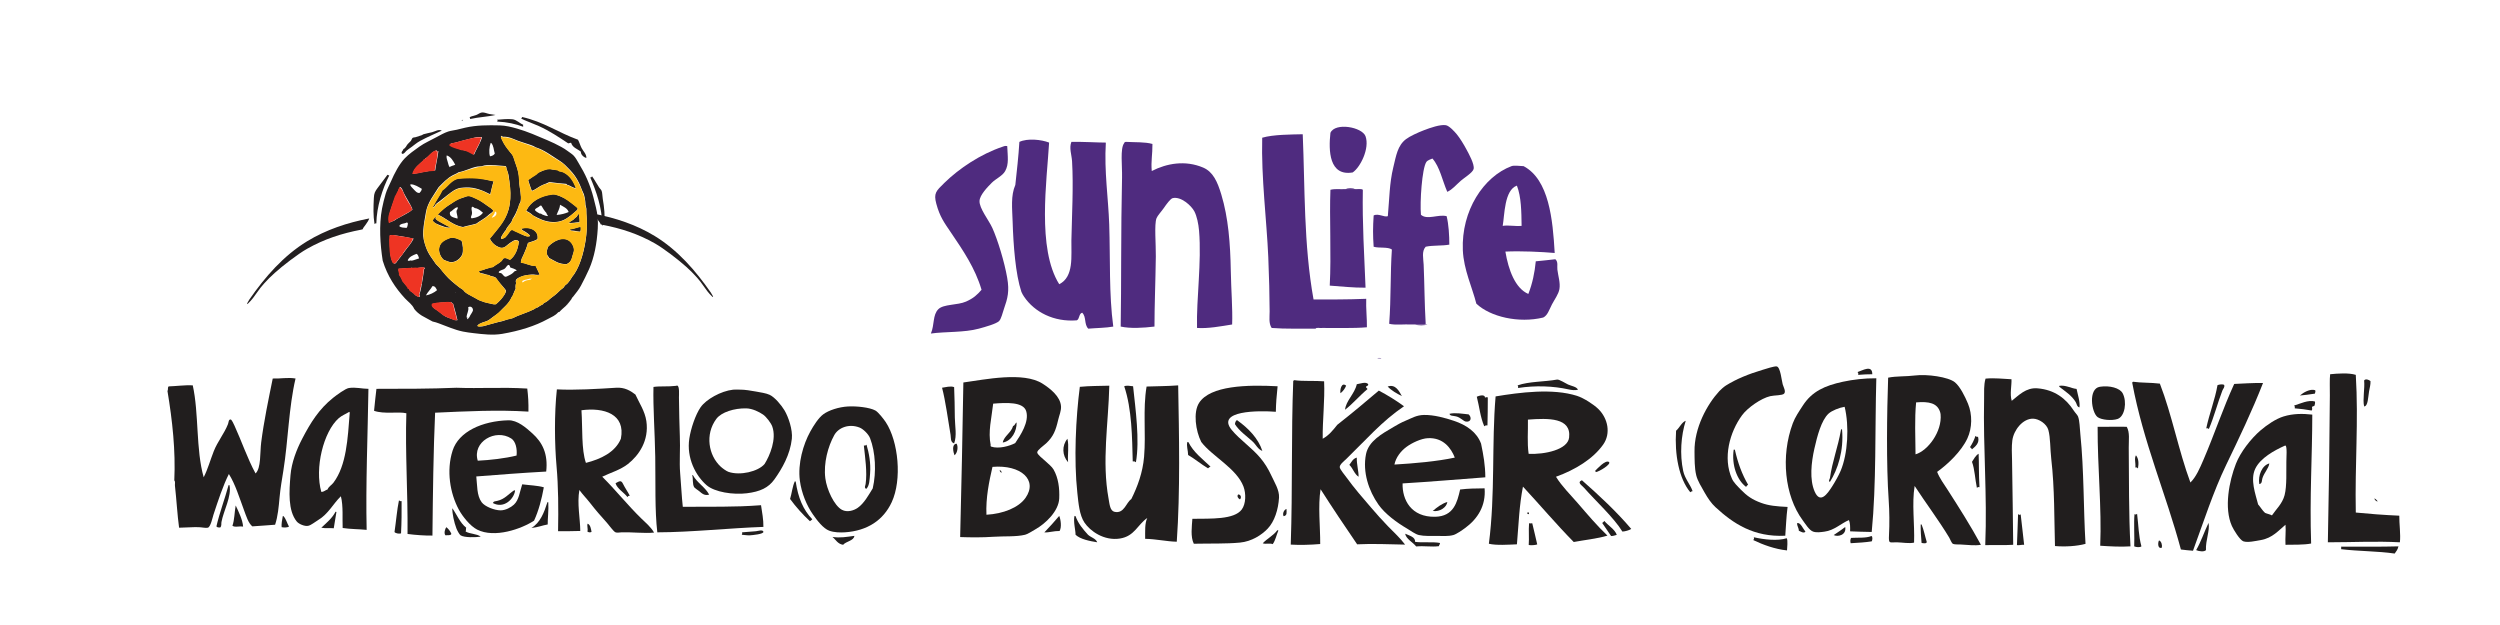 <?xml version="1.0" encoding="UTF-8" standalone="no"?> <svg xmlns="http://www.w3.org/2000/svg" width="900pt" height="225pt" viewBox="0 0 900 225" version="1.1" id="svg335"><defs id="defs339"> </defs><path style="fill:#211e1e;fill-opacity:1;fill-rule:evenodd;stroke:none;stroke-width:0.611" d="m 132.637,139.98 c -0.239,16.095 -1.019,34.667 -0.642,50.774 -2.982,-0.303 -5.768,-0.236 -8.637,-0.68 -0.153,-2.986 0.272,-8.007 -0.642,-11.425 -2.762,2.681 -4.538,6.419 -8.214,8.592 -1.112,0.659 -2.454,1.805 -3.521,2.046 -1.26,0.291 -3.409,-0.628 -4.159,-1.556 -3.177,-3.934 -2.736,-10.68 -2.239,-16.701 0.375,-4.498 2.17,-9.148 4.159,-12.982 3.082,-5.949 6.116,-10.786 11.199,-14.849 1.256,-1 4.404,-3.321 5.653,-3.514 2.502,-0.384 4.765,0.298 7.045,0.294 m -14.72,36.229 c 0.394,-1.072 1.466,-1.556 2.127,-2.445 4.686,-6.243 5.14,-15.77 5.87,-25.29 -0.065,-0.002 -0.131,-0.014 -0.107,-0.1 -0.005,-0.052 -0.012,-0.112 -0.105,-0.096 -1.148,0.73 -2.643,1.291 -3.734,2.249 -5.55,4.872 -8.749,18.081 -6.295,26.558 1.048,-0.014 1.418,-0.652 2.244,-0.876" id="path132"></path><path style="fill:#211e1e;fill-opacity:1;fill-rule:evenodd;stroke:none;stroke-width:0.611" d="m 266.609,140.274 c 1.437,-0.01 3.796,0.353 5.548,0.683 1.573,0.296 3.638,0.58 4.911,1.175 1.879,0.874 4.223,3.724 5.331,5.562 1.444,2.411 3.006,7.035 2.667,10.258 -0.599,5.667 -3.5,10.747 -6.293,14.646 -2.141,2.986 -5.09,4.385 -9.917,4.98 -4.856,0.599 -11.58,-0.38 -14.51,-2.934 -3.853,-3.349 -7.269,-9.733 -6.19,-16.789 0.542,-3.562 2.199,-8.542 4.051,-11.23 1.948,-2.817 7.291,-5.863 11.74,-6.348 0.852,-0.093 1.936,0 2.664,0 m 11.413,13.278 c -0.451,-1.27 -2.146,-3.5 -3.309,-4.302 -1.392,-0.953 -3.815,-2.199 -6.078,-2.242 -4.295,-0.081 -8.955,1.349 -10.774,3.81 -4.118,5.557 -2.805,13.13 1.602,17.181 0.614,0.568 2.003,1.595 2.772,1.86 4.159,1.442 10.688,-0.079 13.015,-2.831 1.876,-2.994 4.383,-8.943 2.772,-13.476" id="path134"></path><path style="fill:#211e1e;fill-opacity:1;fill-rule:evenodd;stroke:none;stroke-width:0.611" d="m 305.33,146.328 c 3.029,-0.169 7.72,0.313 9.816,1.463 1.053,0.582 3.027,3.125 3.731,4.194 4.562,6.935 5.911,20.683 2.137,28.809 -3.013,6.489 -8.78,10.306 -16.856,10.845 -1.654,0.105 -3.891,0.065 -5.653,-0.59 -2.12,-0.785 -4.378,-3.705 -5.865,-5.863 -2.206,-3.182 -4.087,-7.599 -4.696,-12.206 -0.793,-6.092 1.208,-12.994 3.736,-17.577 1.201,-2.18 2.979,-4.987 4.693,-6.247 1.958,-1.447 5.569,-2.647 8.955,-2.831 m 7.895,11.423 c -0.575,-1.492 -2.48,-3.306 -3.734,-3.808 -3.846,-1.535 -7.668,0.007 -9.169,2.731 -2.237,4.046 -3.901,10.019 -3.201,15.529 0.504,3.977 3.146,9.802 5.97,11.33 1.981,1.067 4.385,0.193 5.655,-0.685 2.335,-1.614 3.96,-4.641 5.441,-7.03 1.363,-5.858 0.986,-13.025 -0.96,-18.064" id="path136"></path><path style="fill:#211e1e;fill-opacity:1;fill-rule:evenodd;stroke:none;stroke-width:0.611" d="m 311.943,160.091 c 0.867,2.92 1.607,6.577 1.282,10.451 -0.165,1.996 -0.165,4.35 -1.392,5.469 -0.826,-0.468 -0.294,-1.132 -0.21,-1.757 0.618,-4.335 -0.193,-9.599 -0.64,-13.867 h 0.532 z m 0,0" id="path138"></path><path style="fill:#211e1e;fill-opacity:1;fill-rule:evenodd;stroke:none;stroke-width:0.611" d="m 249.228,171.029 h 0.21 c 1.482,2.786 4.381,4.259 5.868,7.033 -1.638,0.48 -2.557,-0.365 -3.626,-1.268 -0.561,-0.473 -1.573,-1.029 -1.817,-1.463 -0.618,-1.132 -0.31,-2.946 -0.635,-4.302" id="path140"></path><path style="fill:#211e1e;fill-opacity:1;fill-rule:evenodd;stroke:none;stroke-width:0.611" d="m 225.866,178.94 c -0.919,-1.373 -3.789,-3.065 -4.268,-4.982 1.301,-0.668 1.967,-1.263 2.669,0.198 0.659,1.37 1.869,3.125 2.454,4.295 l -0.516,0.112 z m 0,0" id="path142"></path><path style="fill:#211e1e;fill-opacity:1;fill-rule:evenodd;stroke:none;stroke-width:0.611" d="m 291.573,187.632 c -2.643,-2.433 -5.011,-5.118 -7.147,-8.004 0.635,-2.058 0.843,-4.502 1.707,-6.345 0.172,-0.031 0.181,0.093 0.322,0.096 0.859,5.763 2.636,10.084 5.97,13.574 l -0.408,0.356 z m 0,0" id="path144"></path><path style="fill:#211e1e;fill-opacity:1;fill-rule:evenodd;stroke:none;stroke-width:0.611" d="m 79.302,189.881 c -0.661,0.048 -1.182,-0.024 -1.389,-0.392 1.115,-4.875 3.015,-9.871 4.376,-14.851 h 0.32 c 0.864,3.975 -2.153,9.274 -2.881,13.285 -0.127,0.688 0.122,1.342 -0.425,1.955" id="path146"></path><path style="fill:#211e1e;fill-opacity:1;fill-rule:evenodd;stroke:none;stroke-width:0.611" d="m 185.434,176.598 c -0.375,2.979 -3.999,6.679 -7.997,4.493 0.267,-0.683 0.754,-0.592 1.599,-0.785 2.7,-0.604 3.977,-2.454 6.08,-3.808 0.174,-0.024 0.184,0.093 0.318,0.1" id="path148"></path><path style="fill:#211e1e;fill-opacity:1;fill-rule:evenodd;stroke:none;stroke-width:0.611" d="m 189.814,139.878 c 0.329,2.736 0.48,5.006 0.423,8.303 -11.091,-0.699 -22.44,-0.117 -33.598,0.392 -0.611,13.452 -0.807,29.225 -0.96,44.233 -2.425,0.06 -6.329,-0.215 -8.966,-0.582 0.134,-15.001 -0.874,-29.241 -0.425,-43.455 -2.908,-0.683 -7.959,0.411 -11.626,-0.881 0.267,-2.905 0.604,-5.703 0.857,-7.907 9.465,0 19.425,0.002 28.8,-0.392 8.465,0.332 16.274,-0.277 25.496,0.291" id="path150"></path><path style="fill:#211e1e;fill-opacity:1;fill-rule:evenodd;stroke:none;stroke-width:0.611" d="m 144.576,180.406 c 0.014,4.003 0.014,7.458 -0.205,11.619 -0.79,0.217 -1.953,-0.019 -2.349,-0.487 0.554,-3.743 0.912,-8.126 1.604,-11.425 l 0.423,0.294 z m 0,0" id="path152"></path><path style="fill:#211e1e;fill-opacity:1;fill-rule:evenodd;stroke:none;stroke-width:0.611" d="m 121.114,184.311 c -0.298,2.106 -0.678,3.87 -0.96,5.861 -1.37,-0.138 -2.984,0.11 -4.478,-0.196 1.872,-1.774 3.903,-3.392 5.121,-5.76 0.172,-0.026 0.181,0.088 0.318,0.096" id="path154"></path><path style="fill:#211e1e;fill-opacity:1;fill-rule:evenodd;stroke:none;stroke-width:0.611" d="m 101.809,185.777 h 0.208 c 0.967,1.007 1.311,2.585 2.029,3.808 -0.711,0.392 -1.879,0.358 -2.664,0.196 -0.105,-1.12 0.169,-2.712 0.427,-4.003" id="path156"></path><path style="fill:#211e1e;fill-opacity:1;fill-rule:evenodd;stroke:none;stroke-width:0.611" d="m 216.797,171.616 c 4.887,4.834 9.112,10.208 14.082,15.042 1.611,1.571 3.478,3.103 4.583,5.073 -3.306,0.351 -8.16,-0.224 -11.736,-0.091 -0.773,0.026 -1.502,0.232 -2.132,0 -0.73,-0.279 -2.318,-2.564 -3.091,-3.421 -2.203,-2.44 -4.075,-4.579 -5.978,-7.033 -1.351,-1.747 -2.69,-3.051 -3.946,-4.784 -0.888,4.813 0.301,10.33 0.32,14.744 -2.834,0.124 -5.462,0.069 -7.995,0.096 0.16,-8.078 0.093,-16.185 -0.537,-23.242 -0.726,-8.114 -0.847,-19.024 0.105,-27.826 6.512,0.344 14.923,-0.179 21.335,-0.587 3.063,-0.196 5.128,1.06 6.935,2.442 1.392,3.065 3.416,5.956 3.946,9.568 1.029,7.03 -2.736,12.366 -6.62,15.431 -2.712,2.144 -6.417,3.197 -9.274,4.588 m 6.72,-13.669 c 1.762,-8.89 -6.052,-11.344 -14.19,-10.258 0.43,6.343 -0.067,14.19 1.604,18.945 5.433,-1.373 10.571,-3.858 12.586,-8.685" id="path158"></path><path style="fill:#211e1e;fill-opacity:1;fill-rule:evenodd;stroke:none;stroke-width:0.611" d="m 211.571,188.508 c 0.991,0.497 1.146,1.755 1.387,2.934 -0.31,0.356 -1.263,0.201 -1.492,-0.1 0.298,-0.988 -0.27,-2.139 0.105,-2.834" id="path160"></path><path style="fill:#211e1e;fill-opacity:1;fill-rule:evenodd;stroke:none;stroke-width:0.611" d="m 196.637,169.761 c -9.282,0.513 -16.785,1.112 -25.173,1.762 0.368,3.144 0.131,6.835 1.919,9.272 1.17,1.599 4.686,2.932 6.825,2.932 1.8,0 3.731,-1.069 4.796,-2.048 1.848,-1.702 2.089,-4.607 2.991,-7.324 2.607,0.346 5.515,0.42 7.782,1.074 -0.769,4.202 -1.833,8.372 -3.516,12.005 -4.555,2.984 -14.221,6.403 -20.482,3.223 -2.502,-1.268 -5.276,-4.739 -6.615,-7.224 -3.163,-5.899 -4.519,-14.008 -2.234,-21.194 2.18,-6.87 10.709,-10.692 20.053,-10.934 3.304,-0.088 6.41,2.683 8.637,4.686 3.631,3.259 5.727,7.329 5.013,13.77 m -12.586,-11.912 c -5.651,-3.631 -14.132,1.208 -12.053,8.004 4.438,-0.217 9.773,-0.824 13.97,-1.857 0.258,-2.349 -0.284,-5.097 -1.919,-6.15" id="path162"></path><path style="fill:#211e1e;fill-opacity:1;fill-rule:evenodd;stroke:none;stroke-width:0.611" d="m 197.067,180.795 h 0.315 c 0.186,2.748 -0.258,6.102 -0.21,8.009 -2.001,0.356 -3.531,1.034 -5.865,1.27 3.197,-1.927 4.562,-5.524 5.763,-9.279" id="path164"></path><path style="fill:#211e1e;fill-opacity:1;fill-rule:evenodd;stroke:none;stroke-width:0.611" d="m 162.824,182.946 c 1.671,2.339 2.731,5.238 5.008,7.03 -0.162,0.363 -0.007,1.029 -0.212,1.363 1.49,0.921 4.12,0.788 5.445,1.86 -1.774,0.258 -5.904,0.401 -7.255,-0.487 -0.432,-0.286 -1.229,-1.755 -1.49,-2.445 -0.859,-2.234 -1.525,-5.4 -1.494,-7.322" id="path166"></path><path style="fill:#211e1e;fill-opacity:1;fill-rule:evenodd;stroke:none;stroke-width:0.611" d="m 160.688,189.781 c 0.781,0.652 1.423,1.435 1.814,2.442 -0.396,0.659 -1.186,0.368 -2.134,0.489 -0.645,-0.678 -0.165,-2.375 0.32,-2.932" id="path168"></path><path style="fill:#211e1e;fill-opacity:1;fill-rule:evenodd;stroke:none;stroke-width:0.611" d="m 245.809,182.459 c 10.024,-0.119 18.188,0.179 28.162,-0.587 0.377,2.456 0.905,5.288 0.852,7.811 -12.273,0.42 -25.863,1.924 -38.189,1.958 -0.924,-7.744 -0.604,-17.821 -0.745,-27.152 -0.131,-8.635 -0.828,-17.783 -0.64,-25.19 2.371,-0.356 5.359,-0.041 8.107,-0.394 0.167,-0.019 0.246,-0.122 0.425,-0.096 0.926,0.131 0.625,3.507 0.642,4.295 0.086,4.753 0.141,10.196 0.32,14.066 0.191,4.108 -0.217,9.308 0.107,13.082 0.365,4.225 0.542,8.47 0.957,12.211" id="path170"></path><path style="fill:#211e1e;fill-opacity:1;fill-rule:evenodd;stroke:none;stroke-width:0.611" d="m 267.144,191.64 c 1.778,-0.16 2.989,-0.205 5.013,-0.399 0.559,-0.048 2.521,-0.704 2.664,0.198 0.146,0.867 -4.02,1.217 -4.794,1.272 -0.967,0.062 -2.113,-0.141 -2.991,-0.201 l 0.16,-0.425 z m 0,0" id="path172"></path><path style="fill:#211e1e;fill-opacity:1;fill-rule:evenodd;stroke:none;stroke-width:0.611" d="m 307.574,192.908 c -0.16,1.776 -2.982,1.95 -4.056,3.218 -1.986,-0.298 -2.609,-1.845 -3.839,-2.829 2.865,0.43 5.063,-0.017 7.895,-0.389" id="path174"></path><path style="fill:#211e1e;fill-opacity:1;fill-rule:evenodd;stroke:none;stroke-width:0.611" d="m 84.847,181.967 c 1.067,2.251 2.509,5.183 2.669,7.618 -1.244,-0.279 -2.853,0.375 -3.841,-0.298 0.759,-2.196 0.709,-4.734 1.172,-7.319" id="path176"></path><path style="fill:#211e1e;fill-opacity:1;fill-rule:evenodd;stroke:none;stroke-width:0.611" d="m 62.978,174.841 c 0.54,4.717 0.867,10.58 1.494,15.135 2.671,-0.045 4.803,-0.253 7.042,-0.196 1.139,0.033 2.557,0.382 3.304,0.196 1.015,-0.255 1.721,-3.762 2.029,-4.686 1.707,-5.178 3.461,-10.499 5.546,-14.648 2.308,3.621 3.846,8.713 5.441,12.989 0.862,2.301 1.521,4.581 2.989,5.858 2.712,-0.217 5.524,-0.346 8.212,-0.59 0.998,-2.998 1.299,-6.422 1.602,-9.764 0.308,-3.407 0.871,-6.555 1.382,-9.766 1.726,-10.752 1.922,-22.717 4.378,-33.106 -2.75,-0.482 -5.352,0.107 -8.212,0 -1.518,7.484 -3.201,15.431 -4.163,23.049 -0.463,3.669 0,9.2 -2.024,11.129 -2.86,-5.226 -5.111,-11.826 -7.575,-17.186 -0.21,-0.451 -0.991,-2.22 -1.389,-2.246 -0.783,-0.045 -0.704,1.01 -0.957,1.662 -1.346,3.433 -3.736,6.247 -5.123,9.766 -1.265,3.213 -2.125,6.424 -3.624,9.377 -2.86,-9.995 -1.685,-23.011 -3.944,-33.106 -2.807,-0.124 -5.935,0.303 -8.647,0.392 -0.477,0.327 -0.124,1.048 -0.427,1.657 -0.005,-0.002 -0.017,-0.007 -0.024,-0.01 1.788,10.738 2.953,21.466 2.461,32.204 0.449,0.468 0.158,1.26 0.229,1.891" id="path178"></path><path style="fill:#211e1e;fill-opacity:1;fill-rule:evenodd;stroke:none;stroke-width:0.609" d="m 747.573,140.021 c 0.395,2.023 1.315,4.628 1.034,6.649 -0.941,-0.238 -0.941,-1.241 -1.345,-1.914 -1.443,-2.406 -3.772,-3.858 -5.919,-5.524 v -0.338 c 2.325,-0.34 4.098,0.877 6.23,1.127" id="path246"></path><path style="fill:#211e1e;fill-opacity:1;fill-rule:evenodd;stroke:none;stroke-width:0.609" d="m 755.976,139.232 c 3.49,-0.54 7.172,0.437 8.191,2.365 1.609,3.038 0.813,8.348 -1.864,9.24 -2.042,0.68 -5.767,0.352 -7.157,-0.675 -2.22,-1.638 -3.48,-10.274 0.83,-10.93" id="path248"></path><path style="fill:#211e1e;fill-opacity:1;fill-rule:evenodd;stroke:none;stroke-width:0.609" d="m 833.357,141.709 c -1.864,0.271 -4.105,0.606 -5.396,0.675 1.281,-1.105 3.661,-2.505 5.496,-1.916 0.226,0.447 -0.017,0.818 -0.1,1.241" id="path250"></path><path style="fill:#211e1e;fill-opacity:1;fill-rule:evenodd;stroke:none;stroke-width:0.609" d="m 825.89,145.99 c 2.156,-0.656 5.127,-2.125 7.466,-1.462 0.183,0.435 -0.031,0.975 -0.102,1.462 -0.223,0.245 -0.639,0.285 -0.937,0.456 0.026,0.597 0.178,0.922 -0.105,1.345 -2.161,-0.366 -3.882,-0.63 -6.121,-0.789 l 0.062,-0.542 z m 0,0" id="path252"></path><path style="fill:#211e1e;fill-opacity:1;fill-rule:evenodd;stroke:none;stroke-width:0.609" d="m 832.422,149.258 c -0.009,15.182 -0.982,29.502 -0.418,46.41 -2.527,0.518 -6.739,0.414 -9.228,0.454 -0.15,-2.66 0.207,-4.856 0,-7.212 -2.429,1.975 -4.631,4.787 -8.924,5.524 -1.997,0.342 -4.638,0.967 -6.223,0.452 -1.272,-0.421 -3.566,-4.212 -4.148,-5.524 -2.898,-6.489 -0.989,-16.162 1.452,-22.418 1.621,-4.153 5.367,-9.019 8.919,-12.054 2.368,-2.021 5.496,-4.122 8.194,-4.954 3.478,-1.07 6.896,-1.07 10.376,-0.677 m -9.96,28.955 c 0.849,-3.23 0.563,-8.814 0.628,-12.054 0.024,-1.36 0.309,-5.515 -0.314,-5.745 -0.107,-0.04 -0.321,0.071 -0.416,0.109 -3.53,1.6 -8.636,4.343 -10.473,8.229 -1.878,3.955 0.086,9.107 1.034,12.839 0.87,0.975 1.526,2.182 2.491,3.04 0.784,0.354 1.754,0.504 2.489,0.906 1.471,-2.201 3.737,-4.162 4.564,-7.321" id="path254"></path><path style="fill:#211e1e;fill-opacity:1;fill-rule:evenodd;stroke:none;stroke-width:0.609" d="m 765.622,153.649 c 1.177,2.025 0.696,4.863 0.725,7.44 0.119,11.101 -0.026,24.011 0.623,35.599 -3.485,0.226 -7.179,0.019 -10.892,-0.223 0.575,-13.537 -0.991,-28.377 -0.934,-42.816 3.616,0.055 7.704,-0.102 10.478,0" id="path256"></path><path style="fill:#211e1e;fill-opacity:1;fill-rule:evenodd;stroke:none;stroke-width:0.609" d="m 768.731,168.299 c 0.169,-1.771 -0.483,-3.169 0.209,-4.395 1.015,1.257 1.032,2.912 0.73,4.733 l -0.418,-0.338 z m 0,0" id="path258"></path><path style="fill:#211e1e;fill-opacity:1;fill-rule:evenodd;stroke:none;stroke-width:0.609" d="m 768.909,185.249 0.445,-0.276 c 0.532,4.283 0.521,7.916 1.557,11.717 -0.54,0.452 -1.897,0.309 -2.596,0 0.155,-3.492 -0.195,-8.336 0.109,-11.602 z m 0,0" id="path260"></path><path style="fill:#211e1e;fill-opacity:1;fill-rule:evenodd;stroke:none;stroke-width:0.609" d="m 816.964,166.834 c -0.254,1.788 -1.809,3.238 -2.486,5.294 -0.292,0.877 -0.017,1.963 -1.141,2.139 -0.492,-3.071 0.937,-6.72 3.63,-7.431" id="path262"></path><path style="fill:#211e1e;fill-opacity:1;fill-rule:evenodd;stroke:none;stroke-width:0.609" d="m 854.726,179.452 c 0.63,0.102 0.841,0.663 1.246,1.013 -0.494,0.188 -1.039,-0.521 -1.246,-1.013" id="path264"></path><path style="fill:#211e1e;fill-opacity:1;fill-rule:evenodd;stroke:none;stroke-width:0.609" d="m 727.446,185.195 c 0.473,3.834 0.784,7.084 1.241,10.93 -1.148,-0.05 -1.619,0.247 -2.589,0.112 0.081,-3.093 0.321,-6.889 0.409,-11.151 l 0.447,0.283 z m 0,0" id="path266"></path><path style="fill:#211e1e;fill-opacity:1;fill-rule:evenodd;stroke:none;stroke-width:0.609" d="m 697.364,169.877 c 0.927,2.363 2.479,4.407 3.837,6.532 4.067,6.347 8.232,12.884 11.931,19.715 -2.306,0.399 -4.578,0.007 -7.367,-0.107 -0.68,-0.033 -2.189,0.04 -2.696,-0.228 -0.532,-0.283 -0.948,-1.59 -1.348,-2.253 -3.625,-6.033 -8.743,-12.886 -12.449,-18.593 -1.055,6.344 0.045,13.766 -0.204,20.398 -1.745,0.406 -4.162,-0.055 -6.223,-0.112 -2.551,-0.076 -2.983,0.801 -2.803,-2.596 0.209,-3.982 0.162,-8.655 -0.102,-12.394 -0.918,-13.159 -0.642,-31.772 -0.207,-44.278 2.957,-0.601 6.451,-0.376 9.649,-0.784 4.272,-0.556 12.064,0.506 14.415,2.475 1.845,1.543 3.597,5.068 4.671,7.661 1.621,3.915 1.536,8.75 -0.207,12.508 -2.201,4.735 -7.126,9.359 -10.894,12.054 m 1.246,-20.733 c -0.01,-0.116 -0.076,-0.442 -0.102,-0.559 -0.958,-3.539 -4.141,-4.103 -8.712,-3.72 -0.573,5.895 -0.252,12.679 -0.209,18.7 4.402,-1.274 9.615,-8.156 9.023,-14.422" id="path268"></path><path style="fill:#211e1e;fill-opacity:1;fill-rule:evenodd;stroke:none;stroke-width:0.609" d="m 712.098,157.257 c 0.644,2.311 -1.017,3.475 -2.182,4.505 l -0.311,-0.449 -0.411,-0.34 c 0.794,-1.198 1.483,-2.52 1.971,-4.053 l 0.416,0.335 z m 0,0" id="path270"></path><path style="fill:#211e1e;fill-opacity:1;fill-rule:evenodd;stroke:none;stroke-width:0.609" d="m 711.679,175.618 c -0.654,-3.043 -0.763,-6.68 -1.764,-9.354 0.696,-1.074 1.293,-2.272 2.387,-2.926 0.157,3.185 0.024,7.376 0.314,12.056 l -0.504,-0.057 z m 0,0" id="path272"></path><path style="fill:#211e1e;fill-opacity:1;fill-rule:evenodd;stroke:none;stroke-width:0.609" d="m 691.453,188.803 h 0.311 c 0.789,1.847 1.322,4.573 1.873,6.309 -0.057,0.713 -1.376,0.447 -1.873,0.34 -0.162,-1.883 -0.376,-4.604 -0.311,-6.649" id="path274"></path><path style="fill:#211e1e;fill-opacity:1;fill-rule:evenodd;stroke:none;stroke-width:0.609" d="m 668.735,133.936 c 1.7,-0.53 5.32,-2.781 5.289,0.792 -1.481,-0.014 -3.425,0.088 -5.082,0.223 l 0.052,-0.542 z m 0,0" id="path276"></path><path style="fill:#211e1e;fill-opacity:1;fill-rule:evenodd;stroke:none;stroke-width:0.609" d="m 675.267,136.187 h 0.209 c -0.521,18.46 0.036,38.121 -1.659,55.322 -2.762,-0.081 -5.27,-0.086 -7.778,-0.231 0.04,-1.631 0.029,-2.929 -0.414,-4.051 -2.762,1.122 -5.249,3.711 -8.819,4.167 -1.253,0.157 -2.731,0.425 -4.046,0 -1.431,-0.473 -2.826,-2.803 -3.837,-4.167 -6.451,-8.764 -7.92,-22.989 -3.525,-34.819 0.834,-2.258 2.289,-4.35 3.63,-6.42 3.29,-5.092 7.918,-7.155 14.417,-8.562 3.606,-0.777 7.923,-1.284 11.824,-1.241 m -17.008,12.734 c -2.574,2.384 -4.062,8.068 -5.085,12.613 -1.115,4.97 -1.802,11.103 0.107,15.437 2.021,4.597 4.609,0.763 6.328,-1.909 1.16,-1.821 2.33,-3.941 3.005,-5.524 2.627,-6.171 3.154,-16.143 1.455,-23.088 -1.849,0.283 -4.609,1.36 -5.81,2.472" id="path278"></path><path style="fill:#211e1e;fill-opacity:1;fill-rule:evenodd;stroke:none;stroke-width:0.609" d="m 663.132,154.552 c 0.696,7.714 -1.521,14.405 -4.357,18.929 -0.628,-0.178 -0.128,-1.013 0,-1.353 0.882,-6.216 2.91,-11.191 3.944,-17.236 -0.026,-0.181 0.1,-0.197 0.107,-0.338 z m 0,0" id="path280"></path><path style="fill:#211e1e;fill-opacity:1;fill-rule:evenodd;stroke:none;stroke-width:0.609" d="m 649.961,191.397 c -0.62,0.751 -1.75,-0.074 -2.384,-0.34 -0.019,-1.105 -0.642,-1.562 -0.62,-2.705 1.162,-0.473 2.154,2.056 3.005,3.043" id="path282"></path><path style="fill:#211e1e;fill-opacity:1;fill-rule:evenodd;stroke:none;stroke-width:0.609" d="m 664.276,189.699 c 0.516,2.929 -2.596,3.675 -4.148,2.931 1.395,-0.956 2.841,-1.866 4.148,-2.931" id="path284"></path><path style="fill:#211e1e;fill-opacity:1;fill-rule:evenodd;stroke:none;stroke-width:0.609" d="m 673.817,194.888 c -2.18,0.364 -4.792,0.506 -7.571,0.67 -0.212,-0.535 -0.157,-1.643 0.212,-1.916 2.223,-0.169 5.246,0.162 7.257,-0.673 0.521,0.157 0.359,1.578 0.102,1.918" id="path286"></path><path style="fill:#211e1e;fill-opacity:1;fill-rule:evenodd;stroke:none;stroke-width:0.609" d="m 643.531,182.497 c -0.49,3.549 -0.604,7.668 -0.83,10.362 -11.403,0.575 -18.805,-4.447 -25.102,-10.252 -1.536,-1.412 -2.767,-3.223 -3.946,-5.296 -1.122,-1.99 -2.536,-4.241 -3.007,-6.202 -0.661,-2.748 -0.582,-5.89 -0.623,-8.557 -0.121,-8.503 4.538,-16.984 8.924,-21.743 0.513,-0.559 1.666,-1.576 2.387,-2.028 3.68,-2.308 8.16,-4.146 13.174,-5.636 1.243,-0.371 4.2,-1.357 5.082,-1.238 1.369,0.19 1.797,5.101 2.175,6.423 0.302,1.039 1.236,2.584 0.518,3.378 -0.623,0.692 -3.44,0.549 -4.982,0.906 -3.307,0.761 -8.175,4.169 -10.162,6.872 -4.452,6.076 -7.005,15.349 -3.627,22.867 0.594,1.329 1.942,2.639 3.214,3.946 2.17,2.225 4.096,3.573 7.262,4.728 2.793,1.025 5.47,1.267 9.544,1.471" id="path288"></path><path style="fill:#211e1e;fill-opacity:1;fill-rule:evenodd;stroke:none;stroke-width:0.609" d="m 608.507,177.213 c -4.093,-4.892 -5.7,-13.63 -5.118,-22.152 1.234,-1.048 2.042,-3.081 3.473,-3.58 -1.692,5.313 -2.199,12.087 -0.908,18.085 0.585,2.755 2.627,4.973 3.38,7.252 l -0.445,0.119 z m 0,0" id="path290"></path><path style="fill:#211e1e;fill-opacity:1;fill-rule:evenodd;stroke:none;stroke-width:0.609" d="m 628.591,175.28 c -3.285,-2.453 -5.263,-7.897 -4.462,-13.404 h 0.421 c 1.065,4.771 2.629,9.007 4.771,12.617 l -0.418,0.34 z m 0,0" id="path292"></path><path style="fill:#211e1e;fill-opacity:1;fill-rule:evenodd;stroke:none;stroke-width:0.609" d="m 631.394,193.417 c 3.696,0.846 8.617,1.391 11.821,0.34 0.513,0.853 0.109,3.316 0.112,4.393 -4.357,-0.464 -8.588,-2.009 -12.14,-3.715 l 0.259,-0.471 z m 0,0" id="path294"></path><path style="fill:#211e1e;fill-opacity:1;fill-rule:evenodd;stroke:none;stroke-width:0.609" d="m 767.902,137.428 c 2.993,0.428 6.294,0.261 9.651,0.677 4.367,11.272 6.734,24.13 10.992,35.599 2.04,-1.968 3.428,-5.234 4.666,-8.108 3.844,-8.902 7.088,-18.66 11.103,-27.377 3.057,-0.133 6.808,-0.399 10.376,-0.342 -4.001,10.224 -8.61,19.815 -13.281,29.516 -4.654,9.682 -8.011,20.188 -11.928,30.871 -1.5,-0.093 -2.924,-0.278 -4.357,-0.449 -5.372,-20.015 -13.516,-38.558 -17.531,-60.047 0.052,-0.159 0.159,-0.273 0.309,-0.338" id="path296"></path><path style="fill:#211e1e;fill-opacity:1;fill-rule:evenodd;stroke:none;stroke-width:0.609" d="m 794.247,154.217 c 1.124,-5.358 3.147,-10.326 4.048,-15.551 0.578,-0.283 1.883,-0.425 2.387,-0.112 0.349,0.768 -0.364,1.374 -0.618,2.032 -1.664,4.262 -3.09,9.765 -4.88,13.856 l -0.435,-0.285 z m 0,0" id="path298"></path><path style="fill:#211e1e;fill-opacity:1;fill-rule:evenodd;stroke:none;stroke-width:0.609" d="m 795.081,188.24 c 0.53,2.843 -1.112,6.223 -0.937,9.803 -0.642,0.718 -2.551,0.445 -3.528,0 1.738,-2.995 2.91,-6.606 4.462,-9.803" id="path300"></path><path style="fill:#211e1e;fill-opacity:1;fill-rule:evenodd;stroke:none;stroke-width:0.609" d="m 777.236,194.551 c 0.841,0.259 1.208,1.595 1.039,2.589 -1.46,0.635 -1.54,-1.609 -1.039,-2.589" id="path302"></path><path style="fill:#211e1e;fill-opacity:1;fill-rule:evenodd;stroke:none;stroke-width:0.609" d="m 848.085,134.948 c 1.022,16.784 -0.347,32.157 0,49.567 4.203,0.435 10.519,0.913 15.66,1.129 -0.045,2.895 0.549,6.789 0.212,9.584 -8.479,-0.459 -16.499,-0.014 -25.931,0 0.345,-16.185 0.628,-36.652 0.72,-52.845 0.024,-2.765 -0.128,-5.824 0.107,-7.659 2.71,-0.271 6.708,-0.559 9.233,0.223" id="path304"></path><path style="fill:#211e1e;fill-opacity:1;fill-rule:evenodd;stroke:none;stroke-width:0.609" d="m 853.376,137.202 c 0.057,1.307 -0.252,2.135 -0.516,3.713 -0.357,2.106 -0.357,5.301 -1.769,5.408 -0.592,-2.444 0.29,-6.454 0,-9.351 0.461,-0.739 1.776,-0.261 2.284,0.228" id="path306"></path><path style="fill:#211e1e;fill-opacity:1;fill-rule:evenodd;stroke:none;stroke-width:0.609" d="m 842.794,196.802 c 7.324,-0.005 14.291,0.067 20.642,-0.112 -0.219,1.117 -0.806,1.823 -1.348,2.591 -6.176,-0.901 -12.829,-0.792 -19.295,-1.578 l 0.057,-0.452 z m 0,0" id="path308"></path><path style="fill:#211e1e;fill-opacity:1;fill-rule:evenodd;stroke:none;stroke-width:0.609" d="m 724.13,136.527 c 0.128,2.068 -0.666,5.451 0.098,7.773 2.47,-1.93 5.101,-4.84 9.233,-4.505 6.185,0.497 10.288,3.694 13.072,7.999 0.518,0.799 1.343,1.586 1.555,2.144 0.606,1.569 0.606,4.143 0.832,6.309 1.36,13.426 1.086,26.561 1.864,39.543 -3.211,0.865 -7.39,1.103 -10.996,0.787 -0.283,-9.328 -0.098,-20.726 -1.345,-31.427 -0.411,-3.511 -0.259,-7.538 -1.044,-10.369 -0.597,-2.168 -3.368,-4.013 -5.491,-4.055 -3.727,-0.071 -6.974,4.122 -7.469,7.778 -0.307,2.23 -0.159,4.821 -0.107,7.207 0.221,10.378 0.25,20.476 0.416,30.417 -2.91,0.19 -6.385,0.052 -10.062,0.112 0.739,-18.273 -0.784,-34.534 -0.418,-52.612 0.045,-2.387 -0.169,-5.004 0.523,-7.324 3.276,-0.309 6.342,0.1 9.335,0.226" id="path310"></path><path style="fill:#211e1e;fill-opacity:1;fill-rule:evenodd;stroke:none;stroke-width:0.577" d="m 546.349,138.731 c 4.097,-1.448 9.659,-1.256 14.185,-2.084 0.787,-0.14 3.145,1.414 3.963,1.775 1.363,0.596 3.054,0.769 3.578,1.877 -1.04,0.289 -2.339,0.115 -3.316,-0.102 -5.624,-1.245 -11.913,-1.487 -18.279,-0.521 l 0.063,-0.483 z m 0,0" id="path180"></path><path style="fill:#211e1e;fill-opacity:1;fill-rule:evenodd;stroke:none;stroke-width:0.577" d="m 492.532,138.321 c 0.171,0.659 -0.618,0.537 -0.771,0.941 -0.023,0.438 0.492,0.438 0.514,0.832 -2.838,2.344 -5.127,5.137 -8.053,7.417 0.259,-3.178 3.465,-5.73 4.223,-9.19 1.162,-0.158 3.368,-1.062 4.088,0" id="path182"></path><path style="fill:#211e1e;fill-opacity:1;fill-rule:evenodd;stroke:none;stroke-width:0.577" d="m 482.564,141.558 c -0.235,-1.105 0.338,-4.18 2.048,-2.712 -0.444,1.096 -1.121,2.012 -2.048,2.712" id="path184"></path><path style="fill:#211e1e;fill-opacity:1;fill-rule:evenodd;stroke:none;stroke-width:0.577" d="m 407.783,166.099 c -0.217,-8.446 -0.282,-18.843 -3.068,-27.047 0.889,-0.377 2.197,-0.104 3.196,0 0.898,8.459 2.423,19.398 1.02,27.359 l -0.503,-0.311 z m 0,0" id="path186"></path><path style="fill:#211e1e;fill-opacity:1;fill-rule:evenodd;stroke:none;stroke-width:0.577" d="m 504.68,142.602 c -1.922,-0.975 -3.767,-2.005 -5.116,-3.447 2.885,-1.031 4.2,1.836 5.116,3.447" id="path188"></path><path style="fill:#211e1e;fill-opacity:1;fill-rule:evenodd;stroke:none;stroke-width:0.577" d="m 343.488,139.363 c 0.176,3.476 0.196,7.352 0.25,10.968 0.052,3.192 0.792,6.463 -0.25,9.292 -1.408,-0.424 -1.114,-2.048 -1.277,-3.03 -0.884,-5.231 -1.827,-12.294 -3.07,-17.013 1.311,-0.16 2.998,-0.726 4.347,-0.217" id="path190"></path><path style="fill:#211e1e;fill-opacity:1;fill-rule:evenodd;stroke:none;stroke-width:0.577" d="m 534.335,153.464 c -1.453,-3.332 -1.741,-6.968 -2.691,-10.65 0.785,-0.379 2.957,-0.981 2.946,0.314 0.483,-0.063 0.724,-0.314 1.02,0 0.013,3.172 -0.056,7.16 -0.124,10.02 h -0.643 z m 0,0" id="path192"></path><path style="fill:#211e1e;fill-opacity:1;fill-rule:evenodd;stroke:none;stroke-width:0.577" d="m 528.709,149.178 c 1.155,1.031 0.947,2.804 -0.896,2.61 -0.999,-0.097 -1.872,-1.444 -3.575,-1.879 -1.261,-0.314 -2.184,-0.084 -2.427,-0.938 2.069,-0.508 4.855,0.02 6.898,0.208" id="path194"></path><path style="fill:#211e1e;fill-opacity:1;fill-rule:evenodd;stroke:none;stroke-width:0.577" d="m 454.445,162.331 c -1.631,-0.582 -2.272,-2.251 -3.456,-3.339 -2.184,-2.001 -4.877,-3.833 -6.388,-6.264 -0.047,-0.316 0.208,-1.191 0.634,-1.464 0.153,-0.018 0.228,0.025 0.262,0.106 3.925,2.815 7.505,6.467 8.949,10.961" id="path196"></path><path style="fill:#211e1e;fill-opacity:1;fill-rule:evenodd;stroke:none;stroke-width:0.577" d="m 365.985,152.101 c 0.095,2.944 -1.694,6.684 -4.985,7.207 0.377,-2.272 3.077,-3.544 3.706,-5.953 0.724,-0.176 0.679,-0.977 1.277,-1.254" id="path198"></path><path style="fill:#211e1e;fill-opacity:1;fill-rule:evenodd;stroke:none;stroke-width:0.577" d="m 384.266,157.951 c 0.65,2.603 -0.007,5.913 0.25,8.459 -2.157,-2.423 -2.287,-5.978 -0.25,-8.459" id="path200"></path><path style="fill:#211e1e;fill-opacity:1;fill-rule:evenodd;stroke:none;stroke-width:0.577" d="m 434.889,168.596 c -2.529,-1.487 -4.62,-3.325 -7.167,-4.8 -0.002,-1.593 -0.702,-3.379 -0.253,-4.697 0.205,-0.029 0.221,0.092 0.383,0.102 1.793,3.621 5.06,6.039 7.927,8.771 l -0.478,0.284 z m 0,0" id="path202"></path><path style="fill:#211e1e;fill-opacity:1;fill-rule:evenodd;stroke:none;stroke-width:0.577" d="m 344.381,159.724 c 0.636,1.083 0.327,3.339 -0.765,4.178 -0.368,-0.988 -1.187,-4.024 0.765,-4.178" id="path204"></path><path style="fill:#211e1e;fill-opacity:1;fill-rule:evenodd;stroke:none;stroke-width:0.577" d="m 488.444,164.736 c -0.084,2.398 0.711,4.985 0.638,6.894 -1.577,-1.042 -1.994,-3.036 -3.323,-4.279 0.785,-0.961 1.214,-2.213 2.684,-2.615" id="path206"></path><path style="fill:#211e1e;fill-opacity:1;fill-rule:evenodd;stroke:none;stroke-width:0.577" d="m 359.811,169.358 h 0.449 c 0.14,0.255 0.325,0.465 0.334,0.826 -0.458,-0.115 -0.584,-0.499 -0.783,-0.826" id="path208"></path><path style="fill:#211e1e;fill-opacity:1;fill-rule:evenodd;stroke:none;stroke-width:0.577" d="m 574.475,169.958 c -0.023,-0.196 -0.084,-0.35 -0.259,-0.417 0.729,-0.744 3.754,-4.09 4.988,-3.235 1.072,0.738 -3.639,3.573 -4.726,3.652" id="path210"></path><path style="fill:#211e1e;fill-opacity:1;fill-rule:evenodd;stroke:none;stroke-width:0.577" d="m 445.751,177.996 c 1.053,0.034 1.229,1.209 0.636,1.778 -0.623,-0.259 -1.227,-1.162 -0.636,-1.778" id="path212"></path><path style="fill:#211e1e;fill-opacity:1;fill-rule:evenodd;stroke:none;stroke-width:0.577" d="m 521.039,180.712 c -0.205,1.845 -2.657,3.654 -5.243,3.235 1.437,-1.263 3.345,-2.693 5.243,-3.235" id="path214"></path><path style="fill:#211e1e;fill-opacity:1;fill-rule:evenodd;stroke:none;stroke-width:0.577" d="m 463.13,183.218 c 0.027,1.193 0.35,2.382 -1.024,2.612 -0.499,-0.832 0.077,-2.299 1.024,-2.612" id="path216"></path><path style="fill:#211e1e;fill-opacity:1;fill-rule:evenodd;stroke:none;stroke-width:0.577" d="m 550.31,184.47 c 0.176,0.135 0.176,0.499 0,0.632 -0.361,-0.023 -0.544,-0.187 -0.508,-0.528 0.111,-0.079 0.284,-0.111 0.508,-0.104" id="path218"></path><path style="fill:#211e1e;fill-opacity:1;fill-rule:evenodd;stroke:none;stroke-width:0.577" d="m 345.658,193.345 c 0.485,-19.578 0.85,-36.795 1.155,-55.651 7.778,-1.056 21.618,-3.991 28.505,0.42 2.79,1.782 6.4,4.613 6.648,8.141 0.115,1.651 -0.643,3.244 -1.024,4.906 -0.88,3.806 -1.701,5.973 -4.345,8.459 -0.893,0.837 -3.194,2.396 -3.197,3.235 -0.007,0.767 2.15,2.4 2.935,3.133 1.06,0.981 2.373,2.032 2.944,3.027 1.737,3.025 2.206,6.806 2.042,10.44 -0.201,4.496 -4.805,8.994 -8.689,11.173 -1.108,0.618 -2.644,1.649 -3.58,1.877 -3.19,0.79 -7.571,0.474 -11.376,0.731 -4.054,0.28 -8.159,0.244 -12.019,0.106 M 356.781,160.768 c 2.748,0.959 6.74,-0.221 8.692,-1.254 1.954,-2.89 5.112,-7.69 3.959,-11.484 -1.035,-3.422 -7.167,-3.099 -11.888,-2.716 -0.587,5.297 -1.895,10.054 -0.893,14.931 l -0.068,0.282 z m 12.4,18.477 c 4.527,-6.436 -1.631,-12.026 -11.89,-11.171 -1.214,5.274 -2.439,11.094 -2.172,17.232 6.064,-0.334 11.599,-2.565 14.061,-6.061" id="path220"></path><path style="fill:#211e1e;fill-opacity:1;fill-rule:evenodd;stroke:none;stroke-width:0.577" d="m 381.449,191.156 c -2.026,-0.043 -3.833,0.602 -5.495,0.514 1.868,-1.915 3.636,-3.918 5.367,-5.949 0.548,1.281 0.943,4.081 0.126,5.432" id="path222"></path><path style="fill:#211e1e;fill-opacity:1;fill-rule:evenodd;stroke:none;stroke-width:0.577" d="m 388.735,139.261 c 3.483,-0.354 7.318,-0.311 10.616,-0.415 -0.32,13.713 -2.741,27.133 -0.257,40.718 0.365,1.99 0.49,4.34 2.172,4.703 3.467,0.738 4.117,-3.357 6.005,-4.597 2.276,-4.584 4.117,-9.567 4.6,-15.24 0.722,-8.403 -0.496,-17.02 0.9,-25.274 3.668,-0.14 7.446,-0.117 11.374,-0.422 0.316,17.9 0.769,38.004 -0.508,56.285 -3.627,-0.072 -7.336,-0.965 -11.381,-1.044 0.02,-2.7 -0.189,-5.583 0.769,-7.516 -3.51,2.439 -4.595,6.585 -9.842,7.413 -5.818,0.914 -10.79,-2.77 -12.779,-5.746 -1.807,-2.689 -2.157,-6.914 -2.556,-10.652 -1.302,-12.012 -0.559,-27.065 0.889,-38.211" id="path224"></path><path style="fill:#211e1e;fill-opacity:1;fill-rule:evenodd;stroke:none;stroke-width:0.577" d="m 386.82,185.722 c 0.208,-0.025 0.223,0.099 0.383,0.108 0.954,2.669 2.682,4.697 4.478,6.679 1.035,0.968 2.808,1.324 3.323,2.714 -2.682,-0.417 -6.134,-1.112 -7.803,-2.714 0.029,-1.602 -0.871,-4.661 -0.383,-6.786" id="path226"></path><path style="fill:#211e1e;fill-opacity:1;fill-rule:evenodd;stroke:none;stroke-width:0.577" d="m 476.683,137.276 c 0.298,6.817 -0.605,14.196 -0.51,20.675 2.267,-1.241 3.749,-3.136 5.243,-5.015 5.1,-4.006 10.061,-8.13 14.954,-12.319 2.903,1.496 6.605,3.79 9.073,5.64 -7.92,5.335 -13.878,12.283 -20.706,18.895 -0.934,0.905 -2.495,2.082 -2.432,3.032 0.063,0.81 1.769,2.761 2.558,3.864 2.644,3.652 5.764,7.255 8.694,10.647 2.001,2.324 4.047,4.649 6.143,6.788 2.154,2.206 4.433,4.286 6.129,6.576 -5.276,-0.088 -11.651,-0.393 -17.255,-0.104 -4.476,-6.542 -8.895,-13.131 -13.167,-19.835 -0.981,6.039 -0.088,13.544 -0.129,19.729 -3.409,0.302 -7.431,0.408 -10.609,0.21 0.693,-20.37 0.142,-39.608 0.898,-58.888 0.068,-0.147 0.199,-0.25 0.381,-0.309 3.052,0.467 7.64,0.133 10.738,0.415" id="path228"></path><path style="fill:#211e1e;fill-opacity:1;fill-rule:evenodd;stroke:none;stroke-width:0.577" d="m 459.938,139.051 c -0.37,3.609 -0.582,6.03 -0.634,9.188 -6.14,-0.478 -21.717,-0.496 -15.852,6.58 2.915,3.519 7.189,6.328 10.352,10.126 1.45,1.737 2.741,3.794 3.837,6.161 1.15,2.499 2.971,5.303 2.811,8.042 -0.255,4.277 -1.631,8.601 -4.092,11.171 -2.177,2.281 -5.75,4.609 -9.971,5.012 -5.024,0.476 -10.58,0.289 -16.616,0.415 -1.254,-2.497 -0.695,-6.285 -0.517,-8.976 6.682,-0.095 15.006,0.343 17.769,-3.343 1.527,-2.037 1.57,-5.748 0.641,-8.245 -2.454,-6.56 -11.399,-10.984 -15.216,-16.08 -2.003,-3.941 -2.978,-10.677 -0.762,-14.094 4,-6.181 17.214,-6.558 28.247,-5.953" id="path230"></path><path style="fill:#211e1e;fill-opacity:1;fill-rule:evenodd;stroke:none;stroke-width:0.577" d="m 459.836,190.877 c 0.203,-0.032 0.214,0.102 0.381,0.108 -0.713,1.613 -1.029,3.542 -2.044,4.906 -1.049,-0.458 -2.576,0.117 -3.58,-0.316 1.577,-1.701 3.891,-2.804 5.245,-4.697" id="path232"></path><path style="fill:#211e1e;fill-opacity:1;fill-rule:evenodd;stroke:none;stroke-width:0.577" d="m 534.716,171.835 c -10.79,0.81 -19.632,1.581 -29.779,2.195 -0.183,5.867 3.072,12.218 11.76,12.005 6.646,-0.158 7.898,-5.224 8.944,-9.811 2.991,-0.368 5.197,-0.386 8.818,-0.424 0.499,6.276 -2.493,10.934 -6.905,14.207 -1.171,0.866 -3.255,2.308 -4.345,2.608 -1.823,0.508 -4.121,0.338 -6.136,0.314 -2.102,-0.027 -4.257,0.133 -6.262,-0.314 -1.32,-0.298 -2.944,-1.559 -4.218,-2.296 -3.812,-2.222 -8.033,-5.373 -10.352,-8.667 -3.478,-4.94 -5.782,-11.692 -4.48,-18.166 0.954,-4.701 5.728,-7.331 9.98,-9.817 1.272,-0.751 2.707,-1.575 4.214,-2.193 2.301,-0.95 3.93,-2.032 6.646,-2.096 3.643,-0.065 7.663,1.074 10.738,2.096 4.679,1.541 8.331,4.148 9.844,8.245 0.857,4.133 1.502,7.652 1.534,12.112 m -20.708,-14.09 c -2.434,0.122 -5.773,1.726 -7.668,3.129 -2.098,1.545 -3.844,3.844 -4.351,6.368 7.174,-0.417 15.285,-1.121 21.733,-2.506 -1.317,-3.409 -4.167,-7.282 -9.714,-6.991" id="path234"></path><path style="fill:#211e1e;fill-opacity:1;fill-rule:evenodd;stroke:none;stroke-width:0.577" d="m 505.853,192.133 c 1.527,0.693 3.713,1.193 3.582,2.924 2.445,0.406 6.479,-0.09 8.949,0.415 0.056,0.537 -0.352,0.693 -0.386,1.155 -2.718,0.338 -5.301,-0.18 -8.177,0.099 -1.214,-1.561 -3.63,-2.669 -3.966,-4.591" id="path236"></path><path style="fill:#211e1e;fill-opacity:1;fill-rule:evenodd;stroke:none;stroke-width:0.577" d="m 587.25,190.419 c -0.751,0.503 -2.287,0.914 -3.19,0.943 -3.084,-5.053 -9.644,-11.02 -13.81,-15.766 -0.799,-0.916 -2.644,-1.886 -0.767,-2.712 6.291,5.547 12.409,11.232 17.767,17.535" id="path238"></path><path style="fill:#211e1e;fill-opacity:1;fill-rule:evenodd;stroke:none;stroke-width:0.577" d="m 560.155,171.628 c 2.13,3.474 5.224,6.476 7.918,9.605 3.442,3.986 6.797,7.97 10.611,11.588 -3.56,1.096 -8.511,1.608 -12.139,2.299 -6.346,-6.443 -12.141,-13.332 -18.281,-19.939 -1.333,6.776 -1.543,13.289 -2.172,20.776 -2.984,0.122 -7.431,0.444 -10.099,-0.21 2.342,-17.859 0.97,-36.089 2.425,-53.039 8.705,-1.437 20.496,-2.998 29.283,-0.21 2.511,0.799 6.125,3.201 7.661,4.699 3.535,3.44 4.595,8.879 1.789,12.842 -3.634,5.146 -10.034,9.082 -16.995,11.59 m 4.724,-14.097 c 0.844,-7.219 -7.388,-7.027 -14.828,-6.472 0.088,4.53 -0.32,8.094 0.257,12.319 5.854,0.275 14.07,-1.5 14.57,-5.847" id="path240"></path><path style="fill:#211e1e;fill-opacity:1;fill-rule:evenodd;stroke:none;stroke-width:0.577" d="m 551.612,188.373 c 0.632,2.511 1.189,5.089 1.793,7.625 -0.742,0.268 -2.22,0.356 -3.066,0.205 0.196,-2.633 -0.092,-5.213 0.122,-7.83 l 0.58,0.054 z m 0,0" id="path242"></path><path style="fill:#211e1e;fill-opacity:1;fill-rule:evenodd;stroke:none;stroke-width:0.577" d="m 577.559,187.538 c 1.396,1.696 3.83,3.048 4.478,5.012 -0.684,0.142 -1.169,0.44 -2.042,0.417 -1.069,-1.568 -2.145,-3.127 -3.201,-4.699 l 0.42,-0.336 z m 0,0" id="path244"></path><path style="fill:#4f2b7f;fill-opacity:1;fill-rule:evenodd;stroke:none;stroke-width:0.577" d="m 495.902,129.022 c 0.192,-0.323 0.959,-0.054 1.376,-0.142 -0.189,0.325 -0.956,0.054 -1.376,0.142" id="path314"></path><path style="fill:#4f2b7f;fill-opacity:1;fill-rule:evenodd;stroke:none;stroke-width:1.02" d="m 509.458,116.816 h 4.378 c -0.9,0.414 -3.473,0.414 -4.378,0" id="path312"></path><path style="fill:#4f2b7f;fill-opacity:1;fill-rule:evenodd;stroke:none;stroke-width:1.02" d="m 484.547,68.074 c 0.498,-0.414 2.657,-0.414 3.159,0 z m 0,0" id="path316"></path><path style="fill:#4f2b7f;fill-opacity:1;fill-rule:evenodd;stroke:none;stroke-width:1.02" d="m 377.678,51.329 c -0.777,13.626 -4.425,38.143 3.645,50.989 5.369,-2.677 4.27,-10.253 4.378,-15.749 0.171,-8.871 0.781,-19.458 0.243,-28.492 -0.147,-2.426 -1.127,-4.788 -0.243,-6.994 4.21,-0.096 9.452,0.247 12.4,0.247 -0.625,10.356 0.9,20.055 1.219,29.491 0.418,12.591 -0.123,25.102 1.458,36.749 -2.764,0.49 -6.007,0.49 -8.998,0.749 -1.569,-1.577 -0.613,-4.21 -2.187,-5.744 -1.251,0.299 -0.884,2.254 -1.944,2.748 -8.281,0.661 -15.24,-2.983 -18.972,-8.5 -0.235,-0.347 -0.813,-1.267 -0.972,-1.749 -2.131,-6.393 -2.896,-16.801 -3.159,-25.249 -0.155,-4.907 -0.725,-9.321 0.972,-13.248 0.542,-5.11 1.139,-10.157 1.458,-15.495 2.888,-1.362 7.911,-0.852 10.703,0.247" id="path318"></path><path style="fill:#4f2b7f;fill-opacity:1;fill-rule:evenodd;stroke:none;stroke-width:1.02" d="m 508.131,116.816 c -2.605,-0.151 -5.811,0.311 -8.026,-0.251 0.697,-9.241 0.378,-18.239 0.972,-26.743 -1.498,-1.044 -4.636,-0.402 -6.564,-1 -0.291,-4.274 -0.275,-6.863 0,-11.252 1.697,-0.88 3.812,0.753 5.106,0.251 0.574,-6.353 0.582,-11.858 1.948,-17.498 1.068,-4.397 1.561,-7.934 4.617,-10.249 1.35,-1.02 4.182,-2.338 6.572,-3.25 1.98,-0.757 5.796,-2.111 7.779,-1.749 1.167,0.215 3.039,2.203 3.892,3.25 1.111,1.366 2.466,3.505 3.649,5.752 0.625,1.187 2.812,5.055 2.43,6.747 -0.295,1.314 -3.457,3.218 -4.62,4.25 -1.888,1.665 -2.928,3.063 -4.863,3.995 -1.769,-4.011 -2.653,-8.938 -5.349,-12.001 -0.629,0.275 -1.745,0.59 -2.191,1.251 -1.569,2.338 -2.362,14.491 -1.944,19 2.27,1.996 6.202,-0.267 9.245,0.498 0.753,2.991 0.968,6.975 0.972,10.249 -2.601,0.49 -5.971,0.187 -8.508,0.753 -1.522,1.657 -0.829,4.238 -0.733,6.497 0.299,6.751 0.299,14.085 0.733,21.246 -0.199,0.131 -0.398,0.263 -0.733,0.251 z m 0,0" id="path320"></path><path style="fill:#4f2b7f;fill-opacity:1;fill-rule:evenodd;stroke:none;stroke-width:1.02" d="m 486.981,62.076 c -8.516,1.462 -8.743,-7.843 -8.026,-14.252 1.689,-3.86 11.452,-2.107 12.643,1.251 1.526,4.322 -1.84,11.105 -4.62,13.001" id="path322"></path><path style="fill:#4f2b7f;fill-opacity:1;fill-rule:evenodd;stroke:none;stroke-width:1.02" d="m 473.605,118.314 c -5.704,-0.06 -10.639,0.159 -15.809,-0.251 -1.131,-1.673 -0.717,-4.019 -0.729,-5.995 -0.02,-5.453 -0.191,-12.659 -0.486,-19.498 -0.558,-13.089 -2.569,-28.516 -2.187,-42.99 3.975,-1.171 10.388,-1.151 14.59,-1.255 0.829,19.402 0.311,39.633 3.892,59.493 5.497,0 12.543,0.024 18.964,-0.251 -0.143,3.29 0.319,7.433 0.243,10.249 -4.792,0.43 -11.384,0.215 -16.044,0.247 -0.737,0.159 -2.091,-0.315 -2.434,0.251" id="path324"></path><path style="fill:#4f2b7f;fill-opacity:1;fill-rule:evenodd;stroke:none;stroke-width:1.02" d="m 414.881,51.827 c 0.036,3.792 -0.57,6.138 -0.247,9.743 5.397,-2.772 12.045,-3.971 18.482,-1.251 3.605,1.53 5.178,5.138 6.568,9.751 2.513,8.321 3.234,17.622 3.406,27.492 0.119,6.907 0.693,13.543 0.482,19.251 -3.864,0.617 -8.703,1.541 -12.643,1.247 -0.255,-10.587 1.689,-23.572 0.733,-34.992 -0.199,-2.418 -0.781,-5.25 -1.701,-6.998 -1.067,-2.019 -4.768,-5.437 -7.779,-4.748 -0.836,0.191 -2.322,2.286 -3.159,3.501 -0.908,1.306 -2.314,2.792 -2.681,3.744 -0.848,2.235 -0.183,9.424 -0.243,13.75 -0.127,9.404 -0.49,17.765 -0.486,25.245 -4.079,0.49 -8.647,0.765 -12.161,0 0.263,-14.801 0.044,-34.251 0.486,-53.741 0.092,-4.083 -0.717,-10.308 0.733,-12.248 0.103,-0.307 0.311,-0.518 0.725,-0.498 3.218,0.187 6.827,-0.02 9.488,0.749" id="path326"></path><path style="fill:#4f2b7f;fill-opacity:1;fill-rule:evenodd;stroke:none;stroke-width:1.02" d="m 362.602,52.576 c 0.155,3.784 0.669,6.445 -0.733,8.998 -0.964,1.761 -3.378,2.76 -4.863,4.254 -1.494,1.506 -4.286,4.378 -4.378,6.501 -0.119,2.681 3.33,6.895 4.62,9.743 1.9,4.206 4.358,12.2 5.353,18 0.821,4.816 0.179,7.269 -1.219,11.248 -0.47,1.334 -0.912,3.433 -1.701,4.25 -0.94,0.976 -4.895,2.099 -7.297,2.748 -5.29,1.442 -11.981,1.02 -17.267,1.753 1.358,-3.179 0.582,-6.624 2.677,-8.751 1.868,-1.892 6.907,-1.394 9.97,-2.748 2.693,-1.195 3.979,-2.402 5.592,-4.25 -2.298,-7.807 -6.712,-14.252 -10.942,-20.497 -2.446,-3.609 -4.099,-5.799 -5.349,-10.5 -1.004,-3.756 -0.092,-4.561 2.92,-7.496 5.353,-5.234 13.009,-10.336 20.912,-12.997 0.323,-0.111 0.856,-0.41 1.705,-0.251" id="path328"></path><path style="fill:#4f2b7f;fill-opacity:1;fill-rule:evenodd;stroke:none;stroke-width:1.02" d="m 559.686,91.073 c -4.64,-0.402 -12.061,-0.769 -17.749,-0.502 1.111,6.604 3.517,13.208 8.265,15.252 1.446,-3.688 2.29,-7.628 2.677,-11.75 1.796,-0.199 4.672,-0.438 7.054,-0.749 1.095,1.012 0.566,2.458 0.725,3.748 0.291,2.366 1.115,4.712 0.733,6.998 -0.315,1.848 -1.808,3.828 -2.677,5.497 -0.988,1.92 -1.597,4.011 -3.159,4.748 -8.775,2.131 -19.067,-0.235 -24.074,-4.999 -1.422,-5.692 -4.577,-12.292 -4.859,-19.243 -0.59,-14.312 7.52,-26.504 17.506,-30.252 0.972,-0.362 2.904,-0.048 4.378,0 9.153,4.879 10.488,19.167 11.185,31.252 m -13.614,-24.25 c -4.549,1.637 -4.401,10.563 -5.106,14.495 1.952,-0.343 4.282,0.199 6.807,0 -0.076,-5.067 -0.104,-10.416 -1.697,-14.495" id="path330"></path><path style="fill:#4f2b7f;fill-opacity:1;fill-rule:evenodd;stroke:none;stroke-width:1.02" d="m 487.706,68.074 c 0.968,0.092 2.334,-0.227 2.916,0.247 -0.223,12.272 0.514,23.533 0.976,35.247 -4.565,0.024 -8.647,-0.45 -12.89,-0.749 0.594,-11.077 -0.151,-24.807 0.247,-34.498 1.908,-0.446 3.25,-0.104 5.592,-0.247 z m 0,0" id="path332"></path><path d="m 311.078,487.168 c 0.252,0.419 1.265,0.073 1.816,0.186 -0.248,-0.416 -1.26,-0.071 -1.816,-0.186" style="fill:#000000;fill-opacity:1;fill-rule:evenodd;stroke:none" id="path714" clip-path="url(#clipPath4289)" transform="matrix(0.449,0,0,-0.449,37.319,338.865)"></path><path d="m 304.356,490.807 c 0.227,0.134 0.741,0.165 1.27,0 0.024,-0.969 -1.112,-0.409 -1.27,0" style="fill:#000000;fill-opacity:1;fill-rule:evenodd;stroke:none" id="path718" clip-path="url(#clipPath4499)" transform="matrix(0.449,0,0,-0.449,37.319,338.865)"></path><path d="m 305.444,489.168 c 0.396,0.638 0.882,-0.27 1.636,0.182 -0.543,-0.603 -0.89,-0.329 -1.636,-0.182" style="fill:#000000;fill-opacity:1;fill-rule:evenodd;stroke:none" id="path722" clip-path="url(#clipPath4424)" transform="matrix(0.449,0,0,-0.449,37.319,338.865)"></path><path d="m 311.806,488.805 c 0.059,0.287 0.318,-0.159 0.365,0.183 0.404,-0.325 0.641,-0.812 0.724,-1.456 -0.335,0.45 -0.62,0.956 -1.089,1.273" style="fill:#000000;fill-opacity:1;fill-rule:evenodd;stroke:none" id="path726" clip-path="url(#clipPath4454)" transform="matrix(0.449,0,0,-0.449,37.319,338.865)"></path><path d="m 335.464,660.908 c 17.2,-3.822 29.393,-12.651 44.837,-18.226 1.204,-2.205 1.786,-4.6 2.915,-6.746 1.361,-2.58 3.863,-4.641 3.83,-7.836 -1.25,0.067 -3.047,1.47 -3.83,2.733 -0.38,0.622 -0.678,1.363 -0.543,2.192 -2.688,2.296 -6.746,3.216 -7.84,7.104 -0.795,0.381 -1.408,-0.369 -2.37,-0.367 -7.361,4.885 -15.057,10.046 -23.51,13.854 -1.438,0.643 -2.866,1.169 -4.378,1.823 -3.125,1.345 -6.468,2.502 -9.84,4.189 l 0.503,0.56 z" style="fill:#231f20;fill-opacity:1;fill-rule:evenodd;stroke:none" id="path1294" clip-path="url(#clipPath6205)" transform="matrix(0.449,0,0,-0.449,37.319,338.865)"></path><path d="m 315.413,658.719 c 4.145,0.28 8.299,0.82 12.393,0.366 3.177,-0.356 5.986,-3.403 8.57,-4.374 l -0.092,-0.823 0.092,-0.82 c -5.924,2.222 -12.759,3.816 -20.963,4.194 l 0.546,0.728 z" style="fill:#231f20;fill-opacity:1;fill-rule:evenodd;stroke:none" id="path1298" clip-path="url(#clipPath6220)" transform="matrix(0.449,0,0,-0.449,37.319,338.865)"></path><path d="m 378.659,603.677 c -0.826,0.146 -1.954,0.704 -3.28,1.276 -1.107,0.483 -2.19,1.34 -3.465,1.458 -0.389,0.282 -0.676,0.661 -1.091,0.912 -5.102,0.423 -8.827,0.75 -13.487,1.459 -2.424,-1.383 -5.017,-1.992 -7.289,-3.281 -2.282,-1.285 -4.258,-2.946 -6.748,-3.827 -1.055,2.653 -2.185,6.195 -2.912,8.566 0.228,0.857 1.181,1.011 1.817,1.458 0.67,0.46 1.273,1.132 2.005,1.643 1.327,0.912 2.822,1.312 3.65,2.736 3.19,1.017 6.419,3.444 9.84,3.275 0.704,-0.034 1.439,-0.414 2.187,-0.547 1.406,-0.249 2.918,-0.08 4.012,-0.364 0.491,-0.129 1.005,-0.693 1.643,-0.91 0.812,-0.285 1.828,-0.235 2.55,-0.548 2.755,-1.199 5.875,-4 7.47,-6.375 0.447,-0.663 0.926,-1.538 1.274,-2.192 0.798,-1.472 1.717,-3.085 1.824,-4.739" style="fill:#231f20;fill-opacity:1;fill-rule:evenodd;stroke:none" id="path1302" clip-path="url(#clipPath6235)" transform="matrix(0.449,0,0,-0.449,37.319,338.865)"></path><path d="m 391.6,613.34 c 1.991,-2.699 3.605,-5.89 5.651,-8.932 0.641,-0.944 1.635,-1.776 2.004,-2.735 0.617,-1.579 0.537,-4.207 0.912,-6.376 1.098,-6.35 1.946,-13.912 1.278,-20.962 h -0.909 l -0.728,-0.545 c -0.229,14.593 -4.838,27.478 -9.667,38.636 l 0.888,0.213 z" style="fill:#231f20;fill-opacity:1;fill-rule:evenodd;stroke:none" id="path1306" clip-path="url(#clipPath6250)" transform="matrix(0.449,0,0,-0.449,37.319,338.865)"></path><path d="m 312.674,609.509 c -1.167,-3.648 -1.777,-6.912 -2.728,-10.569 -5.452,2.805 -12.181,5.803 -19.322,5.468 -1.492,-0.071 -3.2,-0.084 -4.74,-0.367 -4.13,-0.752 -7.221,-3.446 -10.389,-5.832 -3.233,-2.429 -6.233,-5.072 -9.113,-7.108 -0.718,-0.98 -0.951,-2.453 -2.554,-2.55 2.137,4.972 5.37,8.847 7.658,13.67 1.216,0.919 2.413,1.983 3.645,3.099 1.86,1.685 3.028,3.222 5.283,4.738 1.899,1.272 4.734,1.921 8.202,2.004 2.771,0.064 5.715,-0.083 8.387,0 5.713,0.18 11.006,-2.014 15.671,-2.553" style="fill:#231f20;fill-opacity:1;fill-rule:evenodd;stroke:none" id="path1310" clip-path="url(#clipPath6265)" transform="matrix(0.449,0,0,-0.449,37.319,338.865)"></path><path d="m 344.209,581.994 c -1.497,1.535 -3.323,2.749 -5.466,3.645 3.365,7.41 11.016,12.043 21.143,13.302 2.16,0.265 4.761,-0.979 6.384,-1.644 2.731,-1.117 4.844,-2.193 6.921,-3.823 1.614,-1.267 3.011,-2.331 4.926,-3.827 1.068,-0.84 2.057,-1.499 1.999,-2.37 -0.045,-0.713 -1.646,-1.918 -2.732,-2.916 -1.245,-1.151 -2.356,-1.979 -3.097,-2.551 -3.974,-3.056 -7.615,-5.269 -14.037,-5.105 -6.601,0.169 -11.245,2.847 -16.041,5.289 m 18.957,0.362 c 3.705,0.303 6.879,1.14 9.661,2.371 -1.095,3.158 -4.255,4.25 -6.924,5.829 -0.247,-3.395 -1.852,-5.438 -2.737,-8.2 m -14.213,6.562 c -1.138,-0.787 -3.154,-1.436 -3.103,-2.553 0.036,-0.837 2.811,-2.401 3.83,-2.915 0.244,-0.128 0.663,0.111 0.909,0 0.387,-0.174 0.687,-0.535 1.096,-0.727 1.252,-0.599 3.127,-1.208 4.374,-1.277 0.377,0.956 -1.311,1.349 -0.912,2.364 -1.694,1.713 -2.974,3.835 -4.194,6.018 -1.308,0.239 -1.217,-0.369 -2,-0.91" style="fill:#231f20;fill-opacity:1;fill-rule:evenodd;stroke:none" id="path1314" clip-path="url(#clipPath6280)" transform="matrix(0.449,0,0,-0.449,37.319,338.865)"></path><path d="m 298.826,575.43 c -3.41,-1.087 -7.359,-1.633 -10.754,-2.735 -8.169,1.284 -13.256,6.97 -20.235,10.027 0.533,1.027 1.599,1.849 2.552,2.733 3.383,3.123 7.067,5.134 11.488,8.201 2.079,1.447 4.615,2.146 7.652,3.097 1.037,0.323 1.869,0.913 2.733,0.913 1.706,0 4.188,-1.217 6.018,-2.008 3.77,-1.625 6.337,-3.782 9.84,-6.195 1.15,-0.792 4.169,-2.541 4.192,-3.649 0.02,-1.053 -2.181,-2.139 -3.099,-2.912 -1.377,-1.164 -2.283,-2.023 -3.282,-2.731 -2.593,-1.863 -4.909,-3.019 -7.105,-4.741 m 0,12.21 c -0.756,0.24 -0.979,0.01 -1.457,0.365 -0.561,0.407 -1.201,1.03 -2.007,0.912 -0.951,-1.604 -0.005,-3.167 0,-4.921 0,-1.733 -0.813,-2.279 -0.909,-3.646 0.245,-0.177 0.363,-0.49 0.547,-0.728 4.056,0.499 7.242,1.867 9.112,4.556 -1.518,1.311 -3.252,2.816 -5.286,3.462 m -21.145,-2.913 c -0.923,-4.123 3.209,-4.336 6.016,-5.29 0.345,2.01 -1.05,4.346 -0.727,6.377 0.495,0.605 1.167,1.99 0.909,2.737 -2.501,-0.139 -3.961,-2.822 -6.198,-3.824" style="fill:#231f20;fill-opacity:1;fill-rule:evenodd;stroke:none" id="path1318" clip-path="url(#clipPath6295)" transform="matrix(0.449,0,0,-0.449,37.319,338.865)"></path><path d="m 380.845,583.264 c 0.215,0.032 0.326,-0.039 0.368,-0.179 0.012,-2.185 0.779,-4.543 0.362,-6.56 -2.961,0 -5.75,-0.833 -8.748,-0.548 0.778,1.168 2.202,1.689 3.468,2.368 0.871,1.07 1.977,1.911 3.096,2.735 0.263,0.953 0.981,1.452 1.454,2.184" style="fill:#231f20;fill-opacity:1;fill-rule:evenodd;stroke:none" id="path1322" clip-path="url(#clipPath6310)" transform="matrix(0.449,0,0,-0.449,37.319,338.865)"></path><path d="m 266.382,580.896 c 0.104,-0.712 -0.159,-1.056 -0.364,-1.458 1.249,-1.565 3.949,-2.698 6.196,-4.008 1.912,-1.116 3.897,-2.164 5.832,-2.918 -1.936,-0.799 -4.687,0.292 -6.379,0.914 -1.657,0.604 -3.015,0.986 -4.739,1.822 -1.723,0.831 -2.601,1.654 -3.28,2.732 0.668,1.212 1.345,2.421 2.734,2.916" style="fill:#231f20;fill-opacity:1;fill-rule:evenodd;stroke:none" id="path1326" clip-path="url(#clipPath6325)" transform="matrix(0.449,0,0,-0.449,37.319,338.865)"></path><path d="m 382.123,573.059 c 1.012,-0.873 0.373,-2.883 0.187,-4.009 -1.366,-0.241 -3.647,0.551 -5.655,0.729 -1.235,0.109 -2.839,-0.252 -2.917,1.092 3.079,0.449 5.74,1.308 8.385,2.188" style="fill:#231f20;fill-opacity:1;fill-rule:evenodd;stroke:none" id="path1330" clip-path="url(#clipPath6340)" transform="matrix(0.449,0,0,-0.449,37.319,338.865)"></path><path d="m 278.046,564.129 c 3.474,0.435 6.542,-1.112 8.933,-2.369 0.929,-3.102 1.584,-7.616 0.547,-11.118 -1.338,-2.439 -3.044,-4.551 -6.202,-5.649 -3.466,-1.205 -5.487,0.244 -8.746,1.457 -3.372,3.07 -5.154,8.818 -2.188,13.121 1.619,2.352 5.135,3.626 7.656,4.558" style="fill:#231f20;fill-opacity:1;fill-rule:evenodd;stroke:none" id="path1334" clip-path="url(#clipPath6355)" transform="matrix(0.449,0,0,-0.449,37.319,338.865)"></path><path d="m 371.369,542.986 c -6.632,-0.249 -9.954,2.801 -14.22,4.923 -0.246,1.042 -1.531,1.838 -1.819,3.1 -0.489,2.143 0.579,4 0.913,5.829 4.408,4.693 12.39,9.185 17.857,4.195 1.553,-1.416 3.519,-4.752 2.919,-7.839 -0.179,-0.918 -0.763,-2.292 -1.092,-3.644 -0.858,-3.521 -1.64,-5.026 -4.558,-6.564" style="fill:#231f20;fill-opacity:1;fill-rule:evenodd;stroke:none" id="path1338" clip-path="url(#clipPath6370)" transform="matrix(0.449,0,0,-0.449,37.319,338.865)"></path><path d="m 288.072,658.719 c 0.268,-0.08 -0.072,-0.234 0,-0.546 -0.633,0.148 -0.771,-0.341 -1.094,0 0.155,0.393 0.937,0.153 1.094,0.546" style="fill:#231f20;fill-opacity:1;fill-rule:evenodd;stroke:none" id="path1342" clip-path="url(#clipPath6385)" transform="matrix(0.449,0,0,-0.449,37.319,338.865)"></path><path d="m 365.085,504.272 h 0.008 c 0.003,0.006 0.013,0.015 0.02,0.022 -0.011,-0.007 -0.02,-0.016 -0.028,-0.022" style="fill:#231f20;fill-opacity:1;fill-rule:evenodd;stroke:none" id="path1346" clip-path="url(#clipPath6400)" transform="matrix(0.449,0,0,-0.449,37.319,338.865)"></path><path d="m 373.315,512.607 c -0.93,-1.071 -1.889,-2.188 -2.9,-3.301 1.102,1.014 2.096,2.075 2.9,3.301" style="fill:#231f20;fill-opacity:1;fill-rule:evenodd;stroke:none" id="path1350" clip-path="url(#clipPath6415)" transform="matrix(0.449,0,0,-0.449,37.319,338.865)"></path><path d="m 394.699,588.369 c -1.286,5.176 -2.421,10.223 -4.189,15.308 -1.691,4.85 -3.565,9.259 -6.02,13.855 -1.095,2.06 -2.413,4.23 -3.645,6.379 -1.208,2.117 -2.525,4.456 -4.01,6.012 -1.258,1.326 -3.089,2.399 -4.737,3.645 -1.639,1.243 -3.283,2.274 -5.104,3.28 -3.637,2.01 -7.635,3.925 -11.298,5.468 -8.204,3.456 -15.774,6.878 -24.245,9.296 -4.637,1.325 -9.198,2.432 -13.852,2.551 -9.373,0.238 -18.72,0.218 -27.704,-1.824 -2.218,-0.502 -4.523,-1.115 -6.743,-1.64 -2.363,-0.557 -4.821,-0.747 -6.929,-1.456 -3.142,-1.06 -6.479,-2.901 -9.479,-4.555 -4.677,-2.59 -9.451,-4.592 -13.487,-7.474 -4.059,-2.904 -8.514,-5.982 -11.847,-9.476 -4.443,-4.658 -8.265,-12.033 -10.937,-18.228 -1.459,-3.371 -3.335,-6.661 -4.375,-10.205 -1.129,-3.858 -2.194,-7.993 -2.914,-11.848 -2.532,-13.524 -1.472,-28.983 0.544,-41.735 3.798,-12.377 10.203,-21.949 17.865,-30.256 2.514,-2.724 5.87,-4.876 7.425,-8.475 1.741,-2.303 3.826,-3.933 6.095,-5.382 2.76,-1.663 5.795,-3.05 8.587,-4.682 1.895,-0.351 3.422,-0.927 5.05,-1.506 6.434,-2.285 12.23,-5.101 19.322,-6.563 2.682,-0.552 5.66,-0.936 8.566,-1.274 7.448,-0.867 15.347,-1.855 22.967,-0.547 13.783,2.366 26.269,6.233 36.453,11.849 3.301,1.814 5.912,2.629 8.386,5.463 0.214,-0.011 0.671,0.311 0.885,0.293 0.009,0.006 -0.228,-0.355 -0.216,-0.347 1.706,1.967 3.61,3.457 5.301,5.011 1.012,1.114 1.971,2.23 2.9,3.302 0.502,0.765 0.947,1.58 1.262,2.52 -0.315,-0.94 -0.76,-1.755 -1.262,-2.52 0.537,0.621 1.338,1.847 1.861,2.427 0.179,0.992 0.744,1.146 1.298,1.891 2.19,2.947 4.496,5.439 6.2,8.748 2.181,4.236 4.517,8.622 6.556,13.302 4.155,9.518 6.184,20.345 6.931,32.442 0.386,6.276 -0.13,11.592 -1.461,16.951 m -84.391,51.76 h 0.37 c 2.056,-2.095 2.009,-5.626 2.912,-8.568 -0.736,-1.268 -2.111,-1.894 -3.826,-2.184 -1.047,2.719 -0.583,7.865 0.544,10.752 m -29.166,0 c 3.522,0.778 7.154,2.078 11.119,2.917 3.612,0.767 7.264,2.392 11.119,1.642 -1.589,-5.157 -4.362,-9.125 -6.377,-13.855 -1.169,0.049 -1.489,1.127 -2.369,1.64 -2.084,1.225 -4.858,1.558 -7.475,2.191 -1.701,0.409 -3.518,1.067 -5.104,1.637 -1.506,0.543 -3.433,1.038 -4.009,2.551 0.563,1.367 1.903,1.013 3.096,1.277 m -6.196,-10.57 c -0.051,0.296 0.176,0.312 0.185,0.546 3.468,-1.266 5.077,-4.401 6.746,-7.474 -1.313,-0.695 -3.903,-1.077 -4.38,-2.003 -0.925,0.993 -1.17,2.647 -1.638,4.196 -0.453,1.502 -1.139,3.528 -0.913,4.735 m -17.86,-3.097 c 0.222,0.386 0.686,0.528 0.729,1.092 3.363,1.798 4.977,5.352 8.929,6.56 0.66,0.174 0.257,-0.714 0.364,-1.089 0.611,-0.002 0.625,0.589 1.274,0.543 -0.485,-4.919 -2.096,-10.87 -2.547,-15.491 -6.55,-0.205 -11.532,-1.928 -17.865,-2.734 1.127,4.892 5.483,8.126 9.116,11.119 m -10.938,-19.503 c 3.362,-0.103 6.334,-2.167 8.932,-3.646 -0.195,-1.505 -0.994,-2.401 -1.823,-3.278 -2.137,-0.296 -3.507,1.681 -4.735,2.914 -1.169,1.164 -2.279,2.305 -2.738,3.462 0.168,0.138 0.276,0.334 0.364,0.548 m 6.744,-59.414 c -1.677,-0.474 -3.939,-1.467 -5.833,-1.823 -0.318,-0.058 -0.554,0.217 -0.911,0.185 -0.877,-0.09 -1.876,-0.871 -2.367,0.179 1.27,2.801 4.142,3.998 7.107,5.106 1.219,-0.664 1.53,-2.24 2.004,-3.647 m -21.144,43.557 c 1.569,4.867 3.99,9.331 5.833,13.669 0.214,0.032 0.324,-0.04 0.363,-0.18 1.585,-0.989 1.827,-2.875 2.551,-4.376 2.191,-4.532 5.305,-8.626 7.115,-13.49 -4.214,-3.803 -10.382,-5.66 -14.951,-9.109 -1.46,-0.238 -2.385,-1.017 -3.645,-1.457 -1.047,5.272 1.24,10.308 2.734,14.943 m 12.216,-15.489 c -0.312,-1.434 -0.231,-2.544 -1.096,-3.647 -2.219,0.211 -4.732,0.132 -5.834,1.46 0.718,2.26 4.183,1.771 6.017,2.915 0.684,0.136 0.398,-0.699 0.913,-0.728 m -10.576,-32.257 c -1.523,-0.043 -2.606,3.458 -2.915,4.734 -1.43,5.888 -0.847,12.351 -0.91,17.862 h 0.364 c 1.522,0.639 4.26,-0.116 6.378,-0.361 4.087,-0.481 8.058,-1.558 12.217,-2.189 -1.875,-3.921 -4.683,-6.646 -7.294,-10.389 -1.598,-2.29 -3.542,-4.75 -5.651,-7.472 -0.677,-0.873 -1.28,-2.167 -2.189,-2.185 m 23.511,-4.742 c -0.635,-5.366 -1.408,-9.309 -2.183,-13.669 -0.396,-2.216 -0.868,-4.524 -1.642,-6.563 0.065,-0.587 0.827,-1.084 0.364,-1.637 -1.062,-0.013 -2.436,0.524 -3.463,1.277 -0.628,0.452 -1.149,1.49 -1.824,2 -0.347,0.27 -0.838,0.32 -1.092,0.551 -1.572,1.412 -2.949,3.457 -4.374,5.283 -0.859,1.101 -1.859,1.995 -2.552,3.098 -0.739,1.179 -1.176,2.549 -1.824,3.644 -0.374,0.642 -0.944,1.116 -1.093,1.643 -0.153,0.55 0.102,1.111 0,1.64 -0.2,1.046 -0.99,2.091 -0.544,3.28 3.097,-0.114 5.889,1.025 8.933,0.365 0.401,0.141 0.983,0.107 1.09,0.545 2.986,-1.481 7.553,1.023 10.936,-0.181 0.052,-0.718 -0.78,-0.556 -0.732,-1.276 m 22.058,-39.546 c -1.474,0.542 -3.055,0.967 -4.375,1.637 -2.192,1.114 -4.168,2.997 -6.2,4.557 -1.871,1.44 -5.457,2.685 -4.735,5.65 4.57,1.195 9.569,1.44 14.945,1.455 0.752,-0.223 0.779,-1.164 1.64,-1.273 1.183,-4.233 2.579,-9.199 3.465,-13.124 -1.71,-0.388 -3.226,0.534 -4.74,1.098 m -20.596,18.769 c 1.46,2.796 3.763,4.745 5.286,7.472 2.329,0.024 2.802,-1.815 3.646,-3.282 -2.257,-1.998 -5.806,-3.663 -8.932,-4.19 m 23.875,2.003 c -0.588,1.424 0.465,-0.313 0,0 m 11.665,-18.04 c -0.622,-1.006 -0.58,-1.817 -1.64,-2.186 0.38,-0.444 -0.198,-1.17 -0.541,-0.728 -0.898,0.108 0.729,1.379 -0.732,1.273 0.014,3.19 2.021,5.349 1.273,8.205 2.146,1.315 3.991,-0.485 3.831,-2.558 -0.059,-0.736 -1.66,-3.153 -2.191,-4.006 m -5.649,20.413 c -2.172,1.367 -4.227,2.958 -6.197,4.556 -1.936,1.569 -3.906,3.175 -5.647,4.923 -3.567,3.56 -6.271,7.917 -10.026,11.295 -3.072,4.585 -5.951,7.649 -8.021,13.669 -1.279,3.712 -2.434,7.169 -2.185,12.212 0.253,5.24 1.329,10.608 2.185,15.493 1.442,8.247 6.589,14.206 10.207,20.23 3.561,3.491 6.72,7.153 11.482,9.66 1.467,0.771 3.137,1.296 4.556,2.366 5.062,0.771 9.682,3.59 15.134,4.558 1,0.18 2.03,0.02 3.095,0.182 0.861,0.13 1.681,0.6 2.552,0.728 5.263,0.778 11.546,-0.236 16.947,-0.544 0.687,-0.618 0.457,-1.499 0.733,-2.371 0.503,-1.575 1.278,-3.077 1.645,-5.285 0.447,-2.764 0.801,-6.081 1.091,-9.294 0.51,-5.702 0.429,-12.035 -1.091,-17.677 -2.532,-9.378 -9.576,-16.594 -15.132,-23.512 1.183,-2.308 2.483,-4.07 4.921,-5.648 1.202,-0.785 3.448,-1.812 4.56,-1.828 2.644,-0.03 4.623,2.602 6.742,4.011 0.628,0.419 1.325,0.829 2.002,1.278 1.807,1.19 3.24,1.578 5.106,0 -0.643,-6.031 -2.92,-11.703 -7.108,-14.765 -1.654,0.571 -3.004,1.868 -4.922,1.276 -0.913,-0.28 -1.106,-1.457 -1.82,-2.185 -1.598,-1.619 -5.282,-3.461 -6.931,-4.922 -2.437,-0.056 -3.716,-1.264 -6.011,-1.458 -1.369,-1.126 -4.108,-0.877 -5.471,-2.004 0.446,-1.653 2.356,-1.47 3.829,-1.824 1.447,-0.347 2.868,-1.239 4.375,-1.092 1.336,-1.245 3.705,-0.963 5.285,-2.004 0.654,-0.43 1.202,-1.737 2.004,-2.738 1.58,-1.957 2.67,-3.045 4.375,-5.099 0.77,-0.93 1.928,-2.141 2.003,-2.732 0.218,-1.606 -1.818,-4.072 -2.549,-5.107 -0.961,-1.352 -1.892,-2.523 -3.281,-3.826 -0.73,-0.685 -2.04,-1.888 -2.552,-2.006 -1.464,-0.335 -4.145,0.634 -6.199,1.096 -4.041,0.91 -7.124,2.051 -10.208,4.008 -3.434,2.182 -7.138,3.157 -9.478,6.38 m 42.835,15.85 c 0.013,-0.864 -1.238,-0.455 -1.637,-0.906 -0.782,-0.83 -1.642,-1.742 -3.102,-2.552 -1.328,-0.736 -3.462,-1.844 -4.014,-1.823 -1.62,0.063 -2.247,2.063 -3.64,2.916 -0.915,-0.006 -1.651,0.172 -2.005,0.728 0.967,1.844 3.463,1.716 4.92,2.916 1.116,0.92 1.499,2.261 2.736,2.916 h 0.548 c 0.625,-0.407 0.956,-1.105 1.095,-2.004 1.81,-0.611 3.675,-1.182 5.099,-2.191 m 52.677,11.67 c -1.6,-5.544 -3.605,-10.551 -6.56,-14.945 -0.397,-0.586 -0.909,-1.066 -1.277,-1.64 -1.205,-1.907 -2.553,-4.087 -4.195,-5.837 -0.514,-0.545 -1.278,-0.868 -1.822,-1.455 -0.511,-0.557 -0.757,-1.327 -1.273,-1.82 -0.729,-0.705 -1.678,-1.087 -2.368,-1.823 -1.528,-1.625 -4.152,-4.022 -6.565,-5.652 -1.158,-0.78 -2.084,-1.761 -3.281,-2.737 -0.873,-0.708 -1.949,-1.436 -3.284,-1.999 -0.483,-0.186 -0.597,-0.739 -0.912,-1.096 -0.495,0.003 -0.86,-0.317 -1.274,-0.548 -0.782,-0.437 -1.124,-0.751 -2,-1.272 -0.3,-0.176 -0.626,-0.581 -0.913,-0.731 -0.319,-0.167 -0.571,0.104 -0.912,0 -0.584,-0.179 -1.453,-1.085 -2.185,-1.458 -5.168,-2.635 -11.805,-4.393 -17.502,-7.29 -2.578,-0.1 -5.027,-1.426 -7.655,-2.188 -1.262,-0.365 -2.67,-0.551 -4.006,-0.91 -2.396,-0.644 -4.822,-1.367 -7.474,-2.005 -1.29,-0.311 -2.443,-0.837 -3.648,-1.094 -1.515,-0.32 -3.736,-0.603 -5.105,0.183 0.701,1.253 2.409,1.971 3.827,2.55 1.471,0.605 3.186,0.942 4.558,1.645 1.337,0.682 2.944,2.049 4.374,3.094 1.466,1.068 3.217,2.083 4.377,3.1 1.063,0.932 2.008,2.279 3.097,3.28 2.233,2.052 4.283,4.084 6.017,6.739 0.862,1.331 1.193,2.934 2.37,4.013 0.488,2.062 1.393,3.708 2.184,5.471 -0.223,1.45 -0.097,3.076 0.367,4.553 -1.097,2.686 0.811,3.574 3.283,4.737 2.485,1.177 5.7,1.719 9.475,2.007 2.099,0.16 4.318,-0.773 6.197,0 -0.932,1.743 -2.154,4.774 -3.282,6.925 -4.826,-0.087 -7.842,2.407 -11.846,2.554 -0.115,2.403 1.272,4.483 2.189,6.558 1.289,2.94 2.557,5.778 3.461,9.295 2.513,1.072 5.588,1.578 7.658,3.101 1.278,6.544 -5.594,10.518 -13.124,8.38 0.684,-1.424 2.421,-1.89 3.644,-2.733 1.285,-0.879 2.559,-1.747 3.461,-2.915 -0.532,-0.609 -1.101,-0.619 -2.003,-0.547 -3.402,0.276 -7.009,3.315 -10.21,4.192 -0.896,0.593 -1.735,1.202 -2.735,0.914 -0.678,-0.2 -1.784,-2.035 -2.547,-2.917 -1.068,-1.233 -2.087,-2.235 -2.372,-3.101 -1.446,0.081 -1.891,-1.714 -3.279,-1.094 -0.366,1.462 0.785,2.774 1.458,3.831 0.75,1.179 1.452,2.389 2.367,3.281 0.948,2.645 3.118,4.297 4.558,6.74 0.407,0.693 0.463,1.577 0.908,2.369 0.727,1.277 1.586,2.453 2.372,4.194 0.679,1.49 1.38,3.031 2.007,4.558 0.334,0.816 0.438,1.708 0.731,2.548 0.347,0.987 1.117,1.788 1.274,2.736 0.756,4.505 -0.77,10.036 -1.096,14.214 -0.17,2.229 -0.051,4.32 -0.362,6.381 -0.579,3.847 -1.821,7.481 -3.103,10.934 -0.626,1.695 -1.066,3.629 -1.823,5.102 -0.507,1.005 -1.48,1.77 -2.182,2.736 -1.646,2.252 -3.405,4.362 -4.922,6.922 -0.888,1.501 -1.831,3.368 -2.369,5.468 v 0.367 c 0.709,0.575 1.024,-0.462 1.64,-0.548 4.85,0.308 8.276,-1.808 12.212,-3.28 3.227,-1.203 6.246,-1.948 9.476,-3.1 1.659,-0.588 3.124,-1.094 4.374,-2.003 7.334,-2.273 13.373,-7.108 19.504,-10.933 2.94,-1.834 5.469,-4.424 8.02,-7.111 3.018,-3.174 5.419,-6.47 7.291,-10.387 0.779,-1.631 1.608,-3.554 2.372,-5.652 0.457,-1.264 1.213,-2.448 1.641,-3.643 0.499,-1.415 0.779,-3.691 1.091,-5.467 0.159,-0.897 0.048,-1.497 0.182,-2.918 0.096,-1.026 0.63,-2.056 0.731,-3.099 0.126,-1.285 -0.144,-2.64 0,-4.007 1.187,-11.179 -0.228,-23.145 -3.282,-33.717" style="fill:#231f20;fill-opacity:1;fill-rule:evenodd;stroke:none" id="path1354" clip-path="url(#clipPath6430)" transform="matrix(0.449,0,0,-0.449,37.319,338.865)"></path><path d="m 229.014,614.069 c -5.588,-10.761 -10.105,-25.126 -10.388,-38.457 l -0.82,-0.028 -0.64,-0.52 c -1.159,7.158 -0.868,13.469 -0.545,20.779 0.183,4.118 0.993,5.342 2.916,8.016 2.514,3.502 5.691,7.376 8.021,10.753 l 0.683,-0.386 z" style="fill:#231f20;fill-opacity:1;fill-rule:evenodd;stroke:none" id="path1358" clip-path="url(#clipPath6445)" transform="matrix(0.449,0,0,-0.449,37.319,338.865)"></path><path d="m 293.359,660.724 c 1.714,0.923 3.48,1.092 5.467,1.825 1.514,0.563 2.928,1.863 4.554,2.006 1.908,0.162 3.929,-0.884 6.015,-1.277 1.529,-0.293 3.121,-0.385 4.742,-0.729 -6.154,-1.494 -13.327,-1.673 -20.421,-3.279 l 0.098,0.793 z" style="fill:#231f20;fill-opacity:1;fill-rule:evenodd;stroke:none" id="path1362" clip-path="url(#clipPath6565)" transform="matrix(0.449,0,0,-0.449,37.319,338.865)"></path><path d="m 271.118,649.971 c -5.94,-2.73 -11.778,-5.205 -17.313,-8.202 -2.708,-1.467 -5.084,-3.542 -7.474,-5.287 -1.211,-0.885 -2.567,-1.754 -3.646,-2.729 -0.966,-0.883 -1.783,-2.639 -3.462,-2.369 -1.149,1.508 0.94,2.453 1.095,3.825 1.695,0.643 2.218,2.442 3.463,4.012 0.762,0.953 1.932,1.701 2.55,2.548 0.637,0.875 0.722,2.015 1.639,2.554 0.426,0.247 1.296,0.163 2.005,0.364 1.705,0.48 3.112,1.033 5.105,1.638 0.461,0.141 0.863,0.6 1.277,0.729 2.302,0.721 4.805,1.078 6.926,1.641 2.693,0.716 5.217,2.588 7.835,1.276" style="fill:#231f20;fill-opacity:1;fill-rule:evenodd;stroke:none" id="path1366" clip-path="url(#clipPath6655)" transform="matrix(0.449,0,0,-0.449,37.319,338.865)"></path><path d="m 387.226,581.348 c -0.164,2.037 -0.18,3.976 -0.359,5.81 -0.106,1.034 -0.633,2.065 -0.731,3.09 -0.215,2.315 -0.035,4.19 -0.904,6.539 v 0.365 c -2.795,7.685 -5.733,15.229 -11.086,20.352 0.005,0.182 -0.147,0.215 -0.18,0.362 -1.849,1.729 -3.504,3.647 -5.271,5.449 h -0.178 c -0.207,0.042 -0.284,0.202 -0.366,0.365 -2.058,1.638 -4.62,2.77 -6.721,4.365 h -0.187 c -0.177,-0.002 -0.213,0.141 -0.36,0.18 -3.213,2.297 -6.584,4.444 -10.171,6.359 -0.584,-0.16 -0.571,0.288 -0.913,0.364 -7.321,3.275 -15.704,5.493 -23.078,8.723 -0.516,-0.153 -0.472,0.259 -0.909,0.178 -1.024,0.305 -2.188,0.476 -3.271,0.729 h -0.544 c -1.16,-0.008 -2.456,-0.154 -2.727,0.725 h -0.543 c -0.017,-0.111 -0.026,-0.213 -0.182,-0.179 v -1.09 c 1.623,-3.39 3.05,-6.078 5.274,-8.904 1.339,-1.712 3.198,-3.54 4.175,-5.453 0.749,-1.478 1.173,-3.349 1.815,-5.09 0.64,-1.705 1.309,-3.516 1.819,-5.264 1.108,-3.834 1.299,-7.678 1.63,-11.997 0.323,-4.106 1.864,-9.583 1.098,-14.172 -0.163,-0.944 -0.924,-1.734 -1.277,-2.726 -1.035,-2.964 -2.089,-6.455 -3.632,-9.448 -0.345,-0.671 -1.078,-1.152 -1.453,-1.817 -0.438,-0.763 -0.509,-1.684 -0.914,-2.363 -1.387,-2.356 -3.628,-4.143 -4.539,-6.722 -1.392,-2.124 -3.779,-4.207 -3.814,-7.086 1.939,0.094 3.53,1.371 4.543,2.542 0.86,1.002 2.697,4.271 3.635,4.544 1.055,0.31 1.741,-0.441 2.727,-0.912 2.647,-1.273 6.597,-3.044 9.81,-4.175 h 1.27 c 0.163,0.402 1.04,-0.286 1.09,0.543 -1.744,2.494 -5.244,3.232 -7.086,5.634 7.51,2.132 14.358,-1.832 13.082,-8.357 -1.3,-0.884 -2.879,-1.491 -4.539,-1.999 -0.839,-0.557 -2.424,-0.364 -3.09,-1.09 -0.9,-3.51 -2.164,-6.339 -3.455,-9.265 -0.911,-2.074 -2.291,-4.151 -2.179,-6.546 3.994,-0.142 6.999,-2.628 11.811,-2.544 1.126,-2.144 2.34,-5.167 3.275,-6.904 h -0.368 c -0.643,-0.445 -1.222,-0.205 -2.36,-0.364 -2.258,0.376 -5.711,0.485 -8.903,-0.181 -3.954,-0.822 -8.576,-2.793 -7.272,-6.177 -0.464,-1.478 -0.59,-3.09 -0.363,-4.545 -1.057,-2.619 -2.357,-5.168 -3.45,-7.266 -1.981,-3.794 -4.226,-6.277 -7.088,-8.903 -2.642,-2.429 -4.496,-4.2 -7.449,-6.363 -1.437,-1.044 -3.028,-2.409 -4.36,-3.086 -2.421,-1.235 -7.392,-1.875 -8.361,-4.364 0.412,-0.314 1.013,-0.437 1.814,-0.361 1.002,0.395 2.58,0.209 3.636,0.547 h 0.183 c 7.217,2.054 15.191,4.297 22.167,5.996 5.86,2.963 12.243,4.61 17.443,7.266 2.524,1.287 4.667,2.859 7.273,3.996 0.311,0.361 0.42,0.915 0.905,1.093 2.816,1.065 4.327,3.227 6.545,4.721 2.425,1.645 5.011,4.006 6.538,5.633 0.695,0.74 1.637,1.124 2.366,1.821 0.508,0.487 0.744,1.244 1.271,1.815 0.514,0.56 1.304,0.909 1.815,1.458 1.642,1.743 2.978,3.911 4.178,5.813 0.361,0.568 0.875,1.045 1.275,1.635 2.937,4.357 4.943,9.357 6.54,14.896 2.817,9.783 4.51,21.026 3.63,31.805 m -47.423,-51.245 c -0.079,-0.411 -0.963,-0.002 -1.088,-0.363 -1.42,-0.098 -1.717,-1.316 -3.091,-1.455 -0.321,1.958 1.725,1.547 2.725,2.186 h 0.366 c 0.663,0.238 1.384,0.426 2.179,0.537 0.386,0.123 0.81,0.487 1.09,0.186 0.575,-0.09 0.64,0.324 1.275,0.177 -0.621,-0.95 -1.958,-1.191 -3.456,-1.268 m 41.247,52.876 c -0.012,-2.265 0.78,-4.652 0.368,-6.725 -2.956,0.002 -5.74,-0.829 -8.726,-0.542 2.618,2.348 6.058,3.869 7.812,7.085 0.147,0.096 0.298,0.19 0.546,0.182 m -34.345,31.433 c 1.041,0.765 2.125,1.979 3.818,2.729 1.543,0.679 5.506,1.896 7.092,1.815 1.277,-0.064 4.538,-0.483 6.173,-0.905 0.494,-0.13 1.004,-0.69 1.637,-0.91 0.825,-0.285 1.807,-0.222 2.543,-0.546 5.68,-2.467 8.489,-7.347 10.72,-13.266 -3.014,0.634 -5.727,3.103 -9.445,3.635 h -0.184 c -4.055,0.777 -7.761,0.644 -11.811,1.453 -0.646,-0.079 -0.793,-0.654 -1.275,-0.907 -5.389,-0.905 -8.227,-4.365 -12.714,-6.176 -1.033,2.731 -2.289,6.184 -2.907,8.716 1.797,1.736 4.137,2.737 6.353,4.362 m 6.363,-36.703 c -0.951,0.441 -2.333,0.457 -2.905,1.272 h -0.542 c -4.198,1.564 -6.949,4.564 -10.906,6.363 3.563,7.957 11.94,12.129 21.075,13.261 1.675,0.209 3.771,-0.361 5.271,-0.908 4.969,-1.813 9.58,-5.709 13.447,-8.719 0.028,-0.023 -0.023,-0.155 0,-0.182 0.242,-0.182 0.673,-0.175 0.731,-0.547 2.075,-1.425 -0.546,-2.665 -2,-3.998 -2.24,-2.043 -3.495,-3.113 -6.177,-4.905 -4.336,-2.891 -11.953,-4.088 -17.812,-1.637 z m 23.804,-24.713 c -0.179,-0.912 -0.758,-2.284 -1.091,-3.63 -0.856,-3.511 -1.63,-5.01 -4.542,-6.542 -6.612,-0.257 -9.926,2.793 -14.173,4.901 -2.019,1.835 -2.277,6.095 -0.909,8.904 4.215,4.814 12.561,8.967 17.809,4.183 1.546,-1.407 3.508,-4.735 2.906,-7.816 m 5.271,15.812 c -2.112,0.478 -7.42,-0.02 -8.544,1.813 3.233,0.406 5.789,1.484 8.724,2.185 0.241,-1.488 0.175,-2.751 -0.18,-3.998" style="fill:#fdb912;fill-opacity:1;fill-rule:evenodd;stroke:none" id="path1370" clip-path="url(#clipPath6685)" transform="matrix(0.449,0,0,-0.449,37.319,338.865)"></path><path d="m 266.575,600.784 c 0.731,1.149 1.635,2.125 2.182,3.453 2.556,2.122 4.454,4.789 7.089,6.906 2.626,2.119 5.814,3.266 8.899,5.088 7.809,2.033 14.786,5.251 23.987,5.631 h 1.815 c 1.597,0.023 3.178,0.03 4.544,-0.18 h 1.273 c 2.146,-0.43 4.087,-0.031 5.996,-0.548 0.229,-0.432 0.661,-0.665 0.545,-1.45 0.056,-0.609 0.185,-1.144 0.543,-1.454 0.897,-2.371 1.199,-5.343 1.641,-8.179 0.149,-0.21 0.235,-0.484 0.179,-0.901 2.496,-13.201 0.086,-25.232 -5.816,-33.622 -3.113,-4.417 -6.682,-8.402 -9.814,-12.352 1.983,-3.941 7.643,-9.12 12.358,-6.361 1.141,0.667 2.409,1.968 3.815,2.907 1.785,1.188 3.176,2.309 5.086,2.361 h 0.366 c 0.329,-0.58 1.196,-0.621 1.633,-1.091 -0.637,-6.013 -2.909,-11.665 -7.085,-14.716 -1.646,0.569 -2.987,1.864 -4.905,1.272 -0.908,-0.283 -1.098,-1.454 -1.816,-2.181 -1.888,-1.914 -5.397,-3.458 -6.903,-4.906 -4.155,-0.812 -7.801,-2.133 -11.453,-3.453 1.453,-2.239 5.274,-2.117 8.18,-2.909 1.239,-1.197 3.727,-0.982 5.267,-1.999 1.179,-0.77 3.168,-4.019 4.182,-5.266 0.621,-0.767 1.374,-1.58 2.181,-2.547 2.04,-2.462 2.37,-3.188 0.544,-6.356 -1.709,-2.973 -4.318,-4.925 -6.542,-7.272 -2.176,0.005 -3.948,0.414 -5.632,0.914 -0.448,-0.032 -0.876,-0.032 -1.091,0.178 -0.728,0 -1.09,0.364 -1.815,0.364 h -0.186 c -1.468,0.768 -3.311,1.169 -4.903,1.816 -3.711,2.452 -8.213,3.958 -11.63,6.906 -0.382,0.328 -0.554,0.944 -0.906,1.268 -0.936,0.854 -2.277,1.389 -3.272,2.182 -4.804,3.846 -9.643,7.989 -13.63,12.901 -0.799,0.99 -1.347,2.117 -2.179,3.09 -0.789,0.929 -1.912,1.585 -2.727,2.546 -0.897,1.064 -1.59,2.543 -2.541,3.814 -2.892,3.865 -5.683,8.681 -6.906,14.354 0.127,0.916 -0.559,1.016 -0.364,2 -0.283,0.267 -0.161,0.93 -0.183,1.451 0.008,1.588 -0.309,2.841 -0.181,4.544 0.352,2.154 0.672,4.262 0.728,7.089 1.031,3.663 1.308,6.967 1.999,10.9 1.62,5.284 4.478,9.332 7.266,13.45 0.035,0.143 0.182,0.18 0.182,0.358 m 37.069,0.913 c 2.222,-0.929 4.09,-2.213 6.358,-3.092 0.956,3.643 1.551,6.907 2.725,10.545 -8.13,2.085 -16.985,3.15 -26.712,2.179 -1.108,0.015 -2.123,-0.056 -2.904,-0.365 -4.987,-1.855 -7.364,-6.326 -11.449,-9.088 -2.024,-4.332 -4.888,-7.825 -6.902,-12.176 -0.155,0.038 -0.173,-0.071 -0.182,-0.179 h -0.18 c -0.035,-0.514 -0.334,-0.758 -0.364,-1.271 1.463,0.17 1.956,1.315 2.359,2.543 6.328,3.296 11.734,11.466 19.622,12.901 5.549,1.011 12.114,-0.097 17.447,-1.997 z m -13.627,-28.714 c 3.062,0.637 5.996,1.394 8.901,2.181 2.395,1.892 4.455,2.782 7.636,5.092 0.886,0.64 5.834,4.224 5.813,5.267 -0.021,1.036 -3.043,2.988 -3.999,3.636 -3.667,2.484 -5.727,4.238 -9.631,5.995 -1.707,0.769 -4.28,2.045 -5.628,2.178 -2.253,0.229 -7.147,-1.848 -8.908,-2.722 -2.849,-1.419 -5.101,-3.018 -7.265,-4.361 -1.636,-1.013 -3.318,-2.314 -4.728,-3.637 -1.451,-1.361 -3.12,-2.664 -4.177,-4.179 6.89,-3.039 12.012,-8.619 19.984,-9.988 0.555,0.231 1.235,0.337 1.822,0.538 z m 23.621,11.633 c -0.274,-2.093 -1.825,-2.902 -2.545,-4.542 2.211,0.535 4.849,2.431 3.453,4.906 -0.452,0.026 -0.756,-0.095 -0.908,-0.364 m -49.787,-6.906 c 0.962,-1.506 3.721,-3.077 6.36,-4.178 2.364,-0.989 5.468,-1.801 7.994,-1.272 -1.924,0.75 -3.907,1.794 -5.812,2.904 -2.236,1.313 -4.933,2.444 -6.182,4 0.207,0.395 0.469,0.744 0.364,1.456 -1.385,-0.495 -2.055,-1.701 -2.724,-2.91 m 5.086,-22.532 c -0.383,-3.441 2.068,-7.727 3.82,-8.902 0.671,-0.452 1.936,-0.643 2.907,-1.091 2.328,-1.08 3.436,-1.187 5.806,-0.367 3.204,1.113 4.771,3.141 6.184,5.64 1.032,3.49 0.383,7.988 -0.546,11.08 -2.379,1.252 -5.437,2.8 -8.903,2.363 -4.547,-1.638 -8.714,-3.792 -9.268,-8.723" style="fill:#fdb912;fill-opacity:1;fill-rule:evenodd;stroke:none" id="path1374" clip-path="url(#clipPath6550)" transform="matrix(0.449,0,0,-0.449,37.319,338.865)"></path><path d="m 285.716,641.528 c 5.423,1.18 10.792,3.376 17.078,3.087 0.145,-1.305 -1.067,-2.256 -1.093,-3.633 v -0.177 c -1.62,-3.043 -3.18,-6.146 -4.72,-9.27 v -0.18 c -0.183,-0.243 -0.302,-0.551 -0.547,-0.729 -2.669,1.205 -5.745,3.528 -9.628,3.635 -3.281,1.201 -7.212,1.754 -9.634,3.813 -0.215,1.889 2.878,1.78 4.544,2.367 1.521,0.174 2.845,0.548 4,1.087" style="fill:#ee3423;fill-opacity:1;fill-rule:evenodd;stroke:none" id="path1378" clip-path="url(#clipPath6625)" transform="matrix(0.449,0,0,-0.449,37.319,338.865)"></path><path d="m 266.271,634.079 h 0.185 c 0.383,-0.148 0.706,-0.748 0.364,-1.089 0.235,0.184 0.673,0.167 0.722,0.543 h 0.366 c -0.2,-5.117 -1.866,-11.163 -2.542,-15.806 h -0.732 -0.179 c -0.428,-0.059 -0.682,-0.29 -1.271,-0.181 -1.198,0.016 -3.051,-0.21 -4.184,-0.546 h -0.54 c -2.774,-0.436 -5.317,-1.106 -7.999,-1.642 h -0.725 c -0.377,-0.102 -1.193,0.23 -1.274,-0.175 h -1.086 c 1.263,5.155 5.265,7.57 8.538,10.72 0.076,0.617 0.493,0.233 0.182,0.91 0.556,-0.305 2.033,0.854 2.726,1.455 1.717,1.474 3.318,3.583 5.087,4.722 0.571,-0.085 0.482,0.489 0.908,0.543 0.155,-0.033 0.171,0.072 0.181,0.185 h 0.181 c 0.341,0.143 0.67,0.302 1.092,0.361" style="fill:#ee3423;fill-opacity:1;fill-rule:evenodd;stroke:none" id="path1382" clip-path="url(#clipPath4885)" transform="matrix(0.449,0,0,-0.449,37.319,338.865)"></path><path d="m 280.267,510.881 c -0.559,0.296 -0.894,0.815 -1.46,1.093 0.065,0.668 -0.66,0.547 -1.087,0.725 -0.026,-0.296 -1.25,-0.296 -1.273,0 -0.664,-0.039 -0.695,-0.247 -1.269,0 -0.438,-0.11 -0.835,-0.262 -1.456,-0.18 h -0.183 c -1.945,0.069 -3.564,-0.189 -5.271,-0.365 h -0.727 c -0.966,-0.3 -2.11,-0.427 -3.268,-0.544 h -0.182 c -0.155,-0.268 -0.585,-0.26 -0.907,-0.365 -1.052,-2.401 1.424,-3.555 2.725,-4.721 0.494,0.131 0.367,-0.364 0.726,-0.364 0.108,-0.01 0.216,-0.028 0.185,-0.185 0.468,-0.253 0.836,-0.617 1.266,-0.903 0.113,-0.013 0.216,-0.028 0.182,-0.188 1.126,-0.933 2.466,-1.656 3.456,-2.722 2.82,-1.721 6.153,-2.935 9.445,-4.179 h 0.911 c 0.483,0 1.036,-0.066 1.273,0.181 -0.878,4.495 -2.625,8.562 -3.086,12.717" style="fill:#ee3423;fill-opacity:1;fill-rule:evenodd;stroke:none" id="path1386" clip-path="url(#clipPath6520)" transform="matrix(0.449,0,0,-0.449,37.319,338.865)"></path><path d="m 237.017,604.638 c 2.307,-0.604 3.82,-5.721 4.903,-7.81 1.593,-3.056 3.182,-5.544 4.367,-7.266 0.202,-0.948 0.56,-1.739 1.089,-2.362 0.095,-1.405 -2.959,-2.763 -4.362,-3.449 -1.683,-0.829 -3.72,-2.181 -5.633,-3.273 -0.967,-0.555 -2.026,-0.979 -2.909,-1.456 -1.273,-0.693 -1.864,-1.481 -2.906,-1.817 -0.919,-0.294 -1.976,-0.446 -2.363,-1.27 h -0.543 c -1.384,4.004 0.344,7.892 1.452,11.265 1.155,3.508 2.322,7.025 3.451,10.353 1.113,1.196 1.39,3.218 2.545,4.366 -0.172,1.076 0.495,1.318 0.727,1.997 -0.04,0.348 0.204,0.402 0.182,0.722" style="fill:#ee3423;fill-opacity:1;fill-rule:evenodd;stroke:none" id="path1390" clip-path="url(#clipPath6535)" transform="matrix(0.449,0,0,-0.449,37.319,338.865)"></path><path d="m 250.461,540.137 c 1.761,-0.501 4.133,0.78 5.999,0.182 h 0.179 c 0.26,0.013 0.517,0.032 0.548,-0.182 0.526,-0.585 -0.416,-0.795 -0.548,-1.269 -0.332,-5.285 -1.717,-8.981 -1.631,-12.175 -0.42,0.359 -0.203,-0.05 -0.546,-0.183 -0.064,-0.365 0.034,-0.569 0.364,-0.545 -1.089,-1.823 -0.851,-4.963 -1.823,-6.907 -0.366,-0.655 0.021,-0.878 0.188,-1.451 0.055,-0.425 -0.031,-0.697 -0.188,-0.912 -0.62,-0.076 -1.016,0.073 -1.449,0.186 -2.614,1.334 -3.756,3.555 -6.362,4.544 0.252,1.038 -0.649,1.836 -1.818,1.994 0.085,0.161 0.164,0.329 0.367,0.364 -1.361,1.613 -2.933,3.974 -4.18,5.088 -0.281,0.871 -1.656,3.903 -2.905,5.449 0.514,1.869 -1.082,3.133 -0.366,5.09 5.196,0.503 10.143,0.414 13.992,0.727 z" style="fill:#ee3423;fill-opacity:1;fill-rule:evenodd;stroke:none" id="path1394" clip-path="url(#clipPath4840)" transform="matrix(0.449,0,0,-0.449,37.319,338.865)"></path><path d="m 231.566,544.134 c -2.637,5.004 -2.481,13.201 -2.725,18.352 0.088,0.398 0.286,2.255 0.183,3.455 3.417,1.095 6.979,-0.682 10.719,-0.911 h 0.545 c 0.058,-0.246 0.456,-0.148 0.729,-0.177 h 0.361 c 2.187,-0.482 4.496,-0.835 6.723,-1.274 -2.016,-5.5 -6.599,-8.42 -8.905,-13.627 -1.509,-0.557 -2.415,-3.107 -3.811,-4.363 -0.557,-1.151 -2.475,-3.326 -3.819,-1.455" style="fill:#ee3423;fill-opacity:1;fill-rule:evenodd;stroke:none" id="path1398" clip-path="url(#clipPath6490)" transform="matrix(0.449,0,0,-0.449,37.319,338.865)"></path><path d="m 250.122,573.912 c -35.805,-6.924 -70.653,-18.399 -101.917,-37.453 -38.894,-23.714 -69.277,-58.656 -95,-95.756 -0.617,-0.89 -6.802,-10.889 -1.891,-6.335 5.721,5.298 10.413,11.944 14.83,18.315 4.081,5.89 5.949,8.208 11.178,14.188 5.477,6.266 11.502,12.063 17.678,17.627 12.76,11.491 37.891,30.947 52.818,39.407 28.571,16.189 56.918,25.348 89.039,31.559 4.394,0.851 1.705,0.553 4.146,3.738 2.471,3.212 4.876,6.514 7.014,9.967 -0.299,-0.487 2.708,4.86 2.105,4.743" style="fill:#231f20;fill-opacity:1;fill-rule:nonzero;stroke:none" id="path706" clip-path="url(#clipPath4589)" transform="matrix(0.219,0,0,-0.219,78.122,204.332)"></path><path d="m 367.353,573.912 c 35.803,-6.924 70.65,-18.399 101.916,-37.453 38.895,-23.714 69.275,-58.656 95,-95.756 0.616,-0.89 6.803,-10.889 1.892,-6.335 -5.72,5.298 -10.413,11.944 -14.835,18.315 -4.079,5.89 -5.944,8.208 -11.173,14.188 -5.476,6.266 -11.499,12.063 -17.685,17.627 -12.754,11.491 -37.883,30.947 -52.813,39.407 -28.57,16.189 -56.918,25.348 -89.04,31.559 -4.389,0.851 -1.702,0.553 -4.147,3.738 -2.467,3.212 -4.87,6.514 -7.011,9.967 0.301,-0.487 -2.708,4.86 -2.104,4.743" style="fill:#231f20;fill-opacity:1;fill-rule:nonzero;stroke:none" id="path710" clip-path="url(#clipPath4304)" transform="matrix(0.213,0,0,-0.213,135.725,199.218)"></path></svg> 